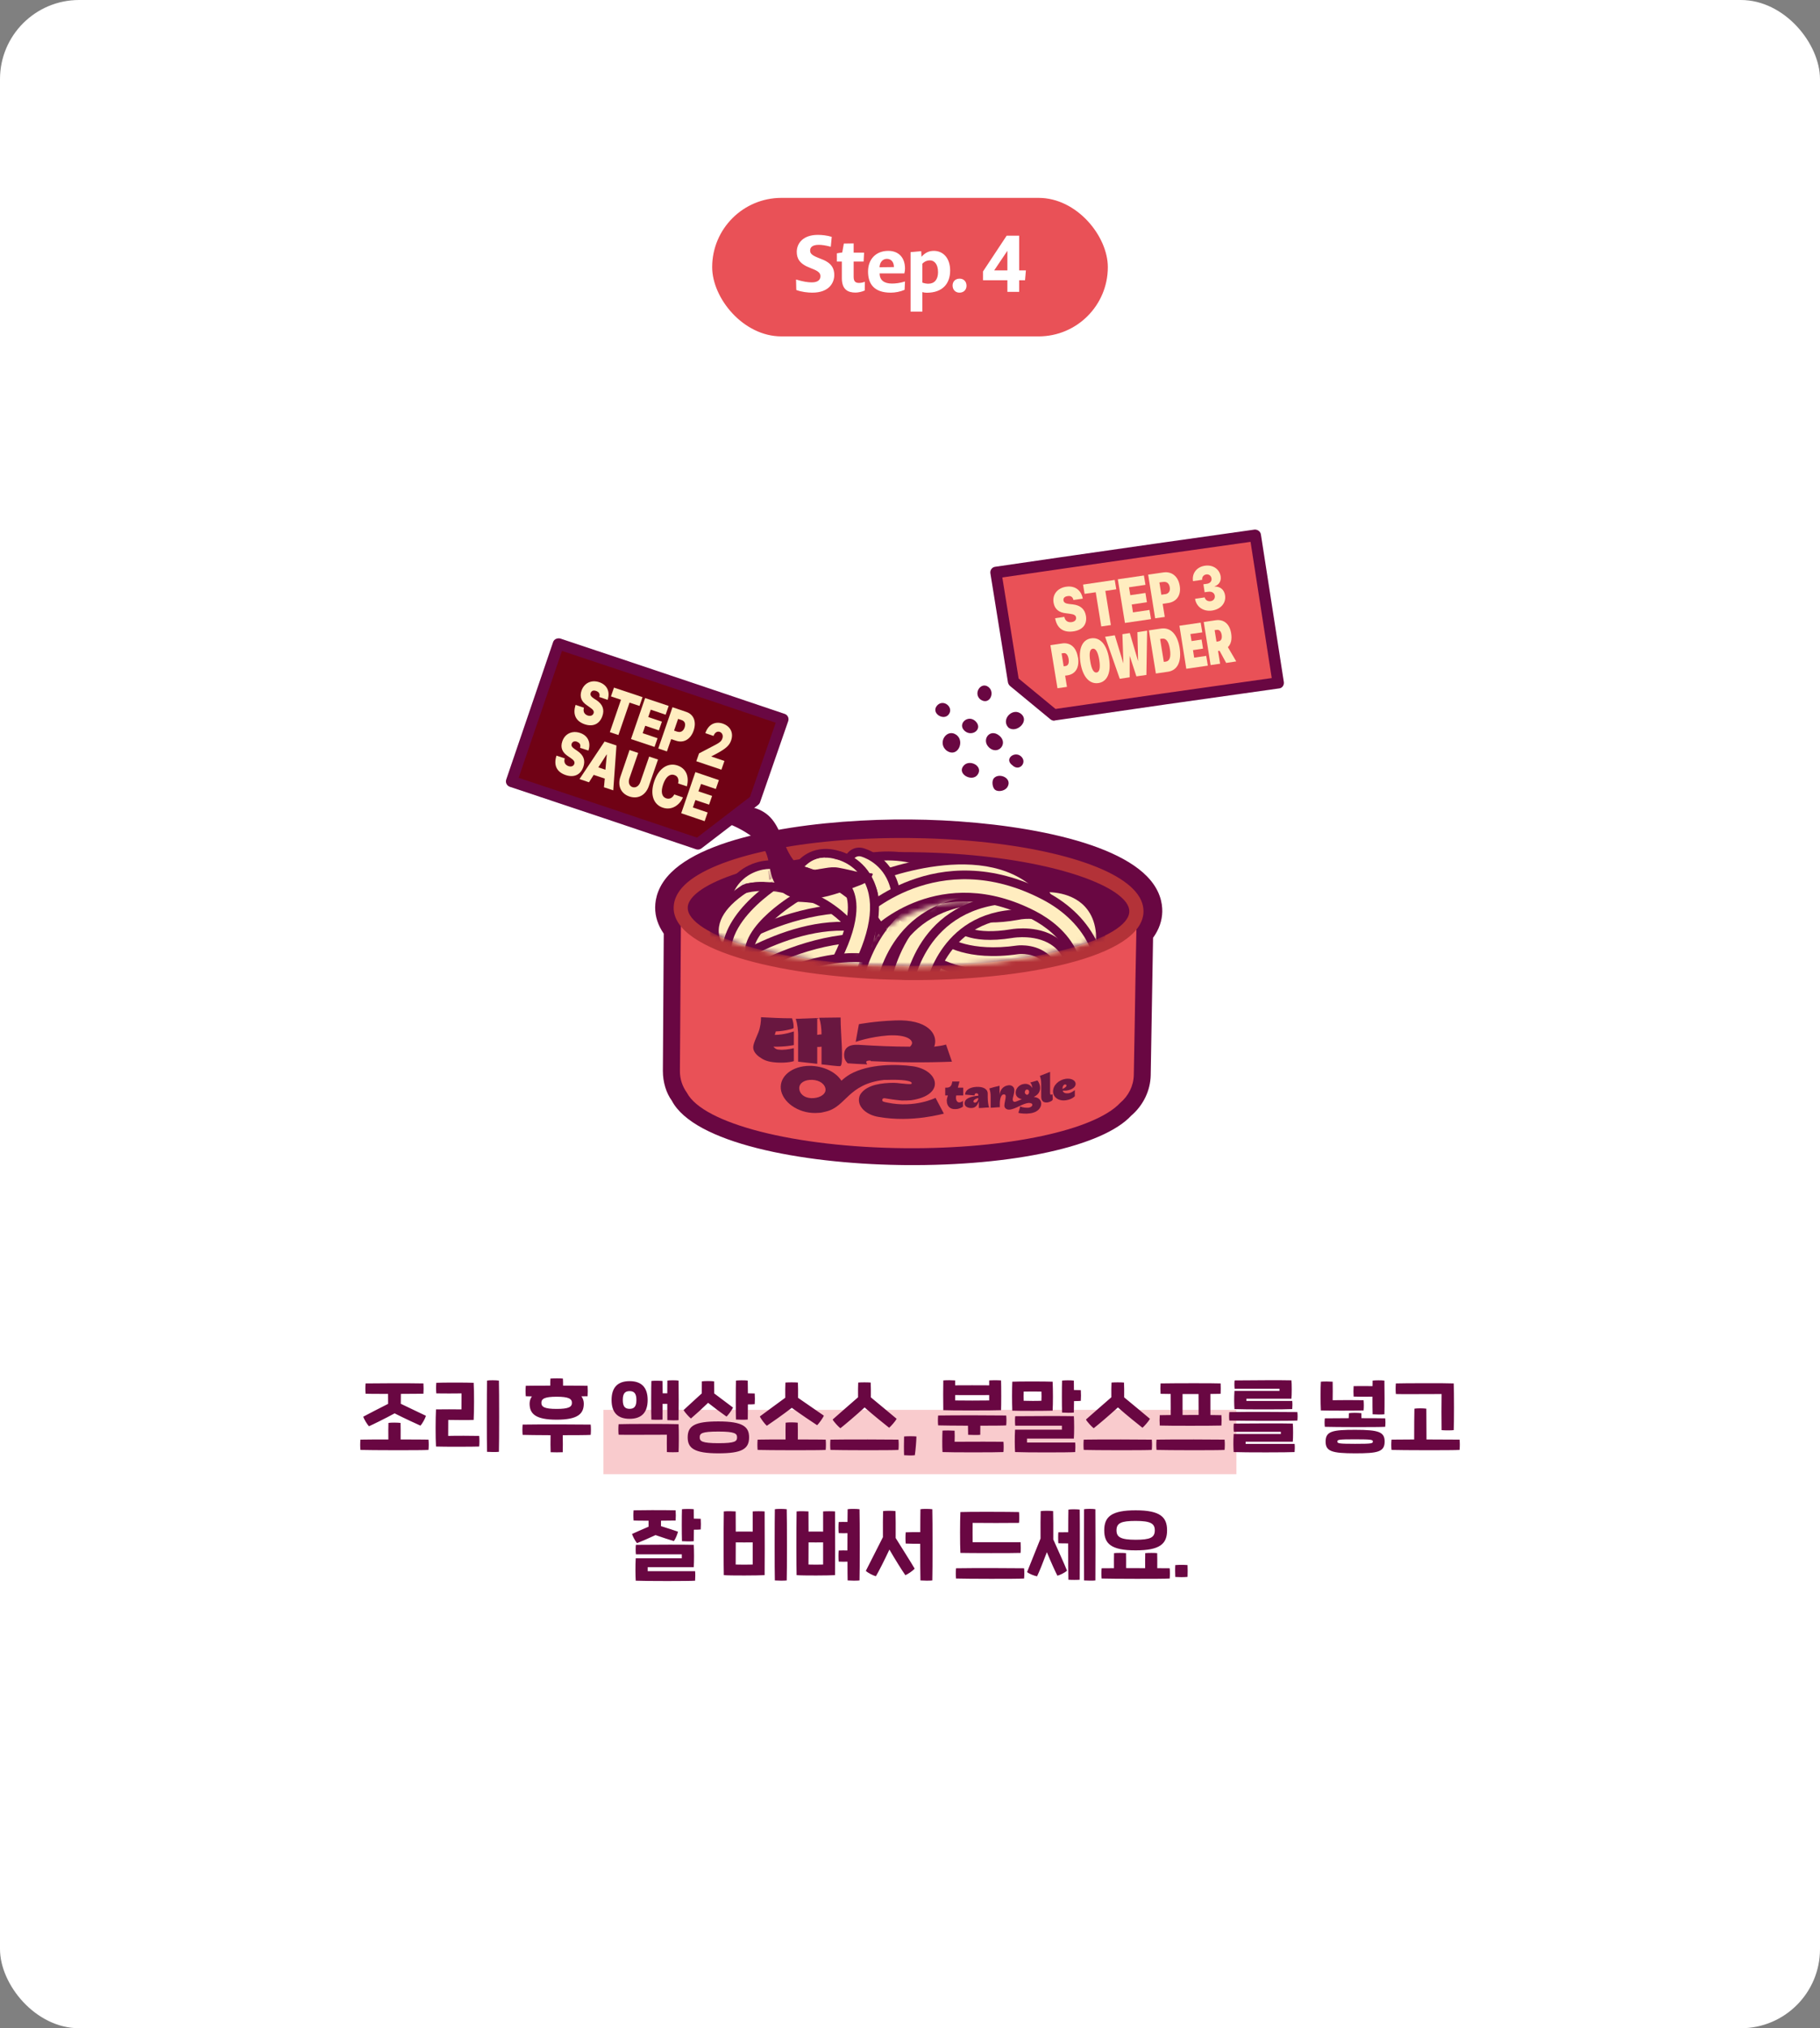 <?xml version="1.0" encoding="UTF-8"?> <svg xmlns="http://www.w3.org/2000/svg" width="368" height="410" viewBox="0 0 368 410" fill="none"><rect x="0" y="0" width="368" height="410" fill="#808080" stroke="none"/><rect width="368" height="410" rx="16" fill="white"></rect><rect x="122" y="285" width="128" height="13" fill="#E95157" fill-opacity="0.3"></rect><rect x="144" y="40" width="80" height="28" rx="14" fill="#E95157"></rect><path d="M168.687 55.592C168.687 57.144 167.663 59.16 164.239 59.16C163.359 59.16 162.031 59.016 161.007 58.616L160.959 56.504C162.383 56.936 163.343 57.08 164.143 57.08C165.503 57.08 165.887 56.456 165.887 55.848C165.887 55.352 165.695 54.952 164.591 54.472L163.839 54.168C161.599 53.32 161.103 52.2 161.103 50.888C161.119 49.144 162.415 47.48 165.359 47.48C166.143 47.48 167.215 47.576 168.175 47.88L167.983 49.88C166.927 49.592 166.127 49.496 165.567 49.496C164.239 49.496 163.807 50.008 163.807 50.632C163.807 51.16 164.031 51.544 165.343 52.072L166.095 52.376C168.207 53.16 168.687 54.328 168.687 55.592ZM174.845 58.728C174.221 59 173.517 59.144 172.973 59.144C171.501 59.144 170.221 58.584 170.221 56.232V52.872H169.213V51.208L170.301 51.032L170.621 49.24L172.605 49.208V51.064H174.717L174.621 52.872H172.605V55.976C172.605 56.92 173.021 57.192 173.677 57.192C173.965 57.192 174.317 57.16 174.877 56.968L174.845 58.728ZM182.908 58.584C182.044 58.968 181.004 59.16 180.108 59.16C176.716 59.16 175.516 57.368 175.516 54.888C175.516 52.424 177.084 50.712 179.612 50.712C181.676 50.712 182.988 52.04 182.988 54.28C182.988 54.552 182.956 54.904 182.86 55.272H177.852C177.868 56.6 178.716 57.32 180.348 57.32C181.1 57.32 181.932 57.224 182.988 56.904L182.908 58.584ZM180.748 53.992C180.748 52.92 180.156 52.328 179.324 52.328C178.572 52.328 177.9 52.888 177.836 54.024L180.748 53.992ZM192.117 54.696C192.117 57.336 190.581 59.176 187.381 59.176C187.061 59.176 186.757 59.128 186.501 59.048V63H184.117V50.968L186.261 50.776L186.325 51.912C187.125 51 187.925 50.712 188.821 50.712C190.677 50.712 192.117 52.136 192.117 54.696ZM189.669 55.032C189.669 53.32 188.869 52.632 188.021 52.632C187.509 52.632 186.981 52.808 186.501 53.304V57.128C186.917 57.288 187.349 57.352 187.717 57.352C188.933 57.352 189.669 56.504 189.669 55.032ZM195.428 57.768C195.428 58.568 194.868 59.16 194.004 59.16C193.172 59.16 192.612 58.552 192.612 57.72C192.612 56.92 193.156 56.328 194.036 56.328C194.868 56.328 195.428 56.92 195.428 57.768ZM207.259 56.648H206.075V59H203.691V56.648H198.763V54.872L203.547 47.64H206.075V54.664H207.435L207.259 56.648ZM201.019 54.664H203.691V50.696L201.019 54.664Z" fill="white"></path><rect width="180" height="180" transform="translate(94 78)" fill="white"></rect><path d="M214.51 113.807C209.244 114.579 206.63 114.953 201.364 115.725C202.784 124.544 203.495 128.953 204.915 137.772C208.192 140.463 209.842 141.817 213.101 144.529C231.221 141.884 240.294 140.6 258.443 138.052C256.591 126.109 255.676 120.147 253.804 108.206C238.076 110.415 230.212 111.52 214.491 113.809L214.51 113.807Z" fill="#E95157"></path><path d="M213.231 145.682C212.937 145.706 212.651 145.608 212.416 145.426L204.231 138.671C204.016 138.487 203.874 138.237 203.806 137.941L200.256 115.899C200.208 115.601 200.276 115.274 200.452 115.038C200.626 114.783 200.887 114.621 201.199 114.575L214.344 112.658C230.065 110.389 237.927 109.265 253.653 107.056C254.242 107.008 254.852 107.401 254.951 108.037L259.587 137.856C259.635 138.154 259.565 138.461 259.391 138.717C259.218 138.972 258.936 139.136 258.642 139.16C240.496 141.707 231.443 142.989 213.306 145.636L213.247 145.64L213.231 145.682ZM205.967 137.161L213.424 143.312C230.841 140.785 239.892 139.483 257.141 137.07L252.858 109.535C237.873 111.643 230.01 112.747 214.681 114.984L202.667 116.729L205.969 137.181L205.967 137.161Z" fill="#690742"></path><path d="M215.855 120.504C215.215 120.596 214.971 120.936 215.032 121.371C215.094 121.826 215.486 122.014 216.201 122.096C216.459 122.115 216.578 122.125 216.837 122.164C218.485 122.33 219.349 123.16 219.573 124.502C219.852 126.22 218.897 127.358 217.035 127.63C215.134 127.905 213.723 127.12 213.344 124.97C214.102 124.868 214.469 124.798 215.206 124.698C215.361 125.506 215.925 125.86 216.682 125.758C217.342 125.664 217.66 125.278 217.576 124.805C217.518 124.389 217.163 124.178 216.308 124.068C216.009 124.032 215.849 124.005 215.551 123.97C214.182 123.841 213.256 123.197 213.028 121.815C212.755 120.157 213.834 118.868 215.559 118.607C217.343 118.342 218.633 119.297 218.931 121.013C218.174 121.115 217.807 121.185 217.049 121.287C216.916 120.697 216.533 120.389 215.875 120.502L215.855 120.504Z" fill="#FFEDC0"></path><path d="M218.988 118.171C221.55 117.802 222.83 117.597 225.392 117.228C225.521 117.978 225.576 118.354 225.707 119.124C224.815 119.257 224.368 119.313 223.495 119.444C223.951 122.209 224.179 123.591 224.616 126.357C223.84 126.48 223.452 126.531 222.674 126.635C222.218 123.871 221.99 122.488 221.554 119.723C220.661 119.855 220.214 119.912 219.302 120.046C219.173 119.297 219.116 118.901 218.986 118.151L218.988 118.171Z" fill="#FFEDC0"></path><path d="M226.022 117.101C228.135 116.789 229.182 116.643 231.295 116.331C231.424 117.08 231.479 117.456 231.61 118.225C230.272 118.414 229.613 118.508 228.276 118.717C228.375 119.349 228.426 119.685 228.544 120.315C229.765 120.136 230.386 120.045 231.607 119.865C231.736 120.615 231.791 120.99 231.901 121.741C230.68 121.921 230.059 122.012 228.838 122.191C228.937 122.823 228.986 123.139 229.086 123.791C230.425 123.602 231.084 123.508 232.42 123.299C232.55 124.049 232.604 124.424 232.732 125.154C230.619 125.466 229.571 125.612 227.459 125.924C226.891 122.39 226.609 120.633 226.024 117.121L226.022 117.101Z" fill="#FFEDC0"></path><path d="M232.155 116.163C233.416 115.98 234.036 115.89 235.297 115.707C236.968 115.491 238.246 116.547 238.54 118.423C238.854 120.298 237.918 121.635 236.231 121.892C235.765 121.95 235.552 121.988 235.087 122.066C235.264 123.111 235.354 123.644 235.513 124.711C234.736 124.815 234.349 124.886 233.573 124.99C233.005 121.455 232.722 119.698 232.155 116.163ZM235.574 120.125C236.312 120.025 236.654 119.477 236.522 118.708C236.389 117.918 235.921 117.536 235.183 117.637C234.871 117.662 234.736 117.693 234.426 117.738C234.578 118.726 234.665 119.239 234.817 120.227C235.127 120.182 235.262 120.151 235.572 120.106L235.574 120.125Z" fill="#FFEDC0"></path><path d="M241.656 121.041C242.432 120.937 242.819 120.866 243.596 120.762C243.704 121.294 244.206 121.613 244.807 121.524C245.37 121.438 245.719 120.969 245.628 120.416C245.535 119.844 245.013 119.526 244.315 119.623C244.022 119.647 243.868 119.68 243.577 119.724C243.476 119.072 243.427 118.756 243.327 118.104C243.619 118.08 243.773 118.047 244.064 118.003C244.685 117.913 245.056 117.462 244.964 116.91C244.875 116.377 244.451 116.051 243.926 116.114C243.364 116.2 242.994 116.65 243.085 117.203C242.347 117.303 241.959 117.355 241.223 117.475C240.974 115.875 241.994 114.591 243.644 114.357C245.254 114.125 246.578 115.038 246.813 116.499C246.965 117.487 246.447 118.249 245.587 118.519C245.587 118.519 245.589 118.539 245.591 118.559C246.81 118.56 247.523 119.242 247.703 120.327C247.946 121.868 246.868 123.156 245.064 123.423C243.337 123.664 241.91 122.7 241.638 121.062L241.656 121.041Z" fill="#FFEDC0"></path><path d="M217.965 132.887C218.288 134.86 217.535 136.261 215.831 136.52C215.656 136.535 215.559 136.543 215.366 136.578C215.51 137.486 215.591 137.94 215.735 138.848C214.981 138.969 214.593 139.021 213.817 139.124C213.254 135.631 212.973 133.895 212.392 130.423C213.342 130.285 213.806 130.208 214.755 130.07C216.383 129.837 217.612 130.797 217.944 132.869L217.965 132.887ZM215.477 134.63C215.961 134.55 216.21 134.07 216.07 133.202C215.937 132.413 215.579 131.942 215.056 132.025C214.901 132.038 214.803 132.046 214.649 132.078C214.826 133.124 214.893 133.638 215.07 134.683C215.226 134.67 215.323 134.662 215.477 134.63Z" fill="#FFEDC0"></path><path d="M218.473 133.992C218.014 131.19 218.819 129.304 220.622 129.037C222.366 128.775 223.777 130.199 224.248 133.121C224.707 135.924 223.902 137.81 222.099 138.077C220.355 138.339 218.944 136.914 218.473 133.992ZM222.272 133.422C222 131.785 221.537 131.042 220.956 131.13C220.375 131.217 220.174 132.014 220.448 133.671C220.694 135.251 221.141 136.035 221.742 135.946C222.304 135.86 222.524 135.062 222.272 133.422Z" fill="#FFEDC0"></path><path d="M229.983 127.789C230.759 127.666 231.149 127.614 231.945 127.489C231.888 131.08 231.859 132.866 231.8 136.437C230.984 136.563 230.575 136.617 229.777 136.722C229.227 135.064 228.971 134.223 228.421 132.565C228.427 134.307 228.409 135.17 228.415 136.913C227.619 137.038 227.21 137.092 226.414 137.217C225.228 133.827 224.633 132.112 223.448 128.722C224.244 128.597 224.634 128.546 225.41 128.422C226.116 130.689 226.461 131.843 227.147 134.111C227.063 131.754 227.03 130.554 226.946 128.197C227.549 128.108 227.84 128.064 228.443 127.975C229.111 130.264 229.454 131.399 230.121 133.668C230.075 131.288 230.043 130.108 229.979 127.749L229.983 127.789Z" fill="#FFEDC0"></path><path d="M233.712 136.129C233.148 132.635 232.867 130.898 232.306 127.423C233.295 127.282 233.779 127.203 234.768 127.062C236.707 126.784 238.082 128.232 238.514 130.957C238.95 133.721 238.096 135.511 236.157 135.79C235.167 135.93 234.683 136.01 233.694 136.151L233.712 136.129ZM235.302 133.799C235.477 133.785 235.575 133.777 235.748 133.743C236.504 133.621 236.802 132.817 236.555 131.237C236.311 129.676 235.775 129 235.018 129.102C234.843 129.116 234.745 129.124 234.573 129.178C234.865 131.035 235.011 131.963 235.321 133.798L235.302 133.799Z" fill="#FFEDC0"></path><path d="M241.439 132.945C242.426 132.804 242.909 132.725 243.897 132.584C244.03 133.373 244.086 133.768 244.219 134.557C242.478 134.819 241.605 134.93 239.864 135.192C239.301 131.7 239.021 129.964 238.479 126.491C240.203 126.25 241.054 126.12 242.776 125.86C242.909 126.648 242.966 127.044 243.098 127.832C242.15 127.97 241.665 128.029 240.697 128.168C240.79 128.74 240.835 129.017 240.928 129.589C241.74 129.462 242.147 129.409 242.96 129.283C243.087 130.012 243.142 130.387 243.249 131.118C242.437 131.244 242.03 131.298 241.218 131.424C241.314 132.036 241.362 132.332 241.458 132.943L241.439 132.945Z" fill="#FFEDC0"></path><path d="M247.927 134.008C247.403 133.031 247.121 132.534 246.596 131.557C246.46 131.568 246.401 131.573 246.284 131.582C246.44 132.61 246.527 133.123 246.704 134.168C245.927 134.272 245.56 134.342 244.784 134.445C244.22 130.951 243.959 129.212 243.397 125.738C244.367 125.598 244.851 125.519 245.801 125.381C247.43 125.148 248.639 126.09 248.942 128.065C249.132 129.25 248.907 130.208 248.277 130.82C248.954 131.965 249.283 132.538 249.962 133.702C249.148 133.829 248.741 133.882 247.927 134.008ZM245.597 127.398C245.743 128.326 245.827 128.8 245.971 129.708C246.147 129.693 246.225 129.687 246.396 129.633C246.882 129.573 247.136 129.133 247.024 128.362C246.918 127.65 246.545 127.241 246.042 127.322C245.866 127.336 245.788 127.343 245.615 127.377L245.597 127.398Z" fill="#FFEDC0"></path><path d="M191.396 151.734C193.591 153.278 195.128 149.928 193.447 148.602C191.512 147.097 189.412 150.113 191.396 151.734Z" fill="#690742"></path><path d="M203.918 147.094C205.531 148.306 208.177 145.824 206.52 144.355C204.822 142.869 202.281 145.422 203.918 147.094Z" fill="#690742"></path><path d="M200.04 151.157C201.864 152.732 203.936 150.238 202.057 148.708C200.134 147.121 198.318 149.614 200.04 151.157Z" fill="#690742"></path><path d="M194.861 154.758C193.379 156.423 196.52 158.134 197.642 156.638C198.924 154.948 196.112 153.372 194.861 154.758Z" fill="#690742"></path><path d="M203.573 159.284C204.957 157.427 202.106 156.054 200.962 157.311C200.498 157.83 200.623 159.163 201.18 159.639C201.758 160.114 203.003 159.932 203.554 159.286L203.573 159.284Z" fill="#690742"></path><path d="M197.237 145.784C195.701 144.345 193.504 146.369 195.054 147.747C196.559 149.069 198.843 147.338 197.237 145.784Z" fill="#690742"></path><path d="M198.168 141.344C200.035 142.755 201.331 139.985 199.846 138.863C198.383 137.761 196.766 140.056 198.168 141.344Z" fill="#690742"></path><path d="M189.47 142.627C188.191 144.135 190.73 145.753 191.792 144.463C192.961 143.045 190.773 141.177 189.47 142.627Z" fill="#690742"></path><path d="M204.715 154.71C206.145 156.077 207.809 154.056 206.415 152.866C205.128 151.768 202.957 153.429 204.715 154.71Z" fill="#690742"></path><path d="M231.569 184.237C231.752 174.741 207.143 169.257 183.896 169.066C160.689 168.877 135.956 173.916 135.892 183.433C135.863 184.933 136.549 186.307 137.652 187.588C137.568 199.159 137.536 204.944 137.452 216.515C137.44 218.154 137.965 219.663 138.871 220.921C142.115 227.134 160.603 231.929 183.019 232.126C203.852 232.298 221.379 228.428 226.471 222.96C228.1 221.583 229.167 219.586 229.211 217.316C229.36 209.557 229.415 205.668 229.545 197.909C229.568 196.705 229.58 196.113 229.603 194.909C229.653 192.303 229.678 190.98 229.728 188.374C230.861 187.109 231.56 185.757 231.569 184.256L231.569 184.237Z" fill="#690742"></path><path d="M181.846 235.501C161.986 235.186 140.339 231.072 135.835 222.49C134.736 220.992 134.026 218.789 134.031 216.479L134.209 188.739C133.054 187.062 132.455 185.275 132.471 183.419C132.485 181.643 133.051 178.966 135.734 176.343C144.002 168.22 166.869 165.521 183.962 165.654C200.976 165.765 223.849 168.892 231.921 177.155C234.541 179.822 235.043 182.516 235.009 184.292C234.974 186.128 234.346 187.915 233.146 189.574L232.672 217.33C232.612 220.448 231.169 223.447 228.714 225.54C223.016 231.69 204.953 235.709 183.013 235.519C182.637 235.513 182.261 235.507 181.885 235.501L181.846 235.501ZM184.978 172.502L183.87 172.484C164.066 172.329 145.832 175.989 140.527 181.197C139.317 182.383 139.322 183.172 139.317 183.429C139.307 183.962 139.631 184.599 140.25 185.32L141.102 186.301L140.896 216.509C140.876 217.575 141.315 218.411 141.681 218.91C143.915 223.112 159.348 228.313 183.085 228.688C204.59 228.871 220.223 224.656 224.001 220.608C225.249 219.503 225.805 218.406 225.827 217.241L226.349 187.018L227.219 186.064C227.845 185.364 228.174 184.737 228.185 184.184C228.19 183.928 228.205 183.138 227.021 181.934C221.937 176.72 204.383 172.809 185.017 172.502L184.978 172.502Z" fill="#690742"></path><path d="M137.702 183.213C137.623 196.531 137.573 203.189 137.475 216.487C137.463 218.127 137.988 219.637 138.894 220.897C142.138 227.113 160.63 231.911 183.05 232.106C203.887 232.277 221.418 228.404 226.511 222.931C228.141 221.554 229.208 219.555 229.252 217.283C229.402 209.519 229.458 205.627 229.588 197.863C229.611 196.658 229.623 196.065 229.646 194.86C229.702 191.976 229.73 190.514 229.785 187.63C229.793 187.254 229.796 187.077 229.803 186.701C229.824 185.615 229.835 185.081 229.856 183.995C211.377 208.247 141.056 195.004 137.722 183.213L137.702 183.213Z" fill="#E95157"></path><path d="M182.377 198.078C159.733 197.72 136.132 192.534 136.208 183.463C136.238 181.879 136.941 180.365 138.374 178.942C144.368 173.055 162.658 169.205 183.88 169.401C184.296 169.408 184.711 169.415 185.127 169.421C205.812 169.748 223.414 173.849 229.142 179.743C230.54 181.171 231.243 182.708 231.212 184.292C231.034 193.539 206.529 198.301 183.544 198.116C183.168 198.11 182.772 198.104 182.396 198.098L182.377 198.078ZM185.072 172.272C184.676 172.266 184.261 172.26 183.845 172.253C161.316 172.055 144.935 176.491 140.374 180.994C139.506 181.852 139.054 182.696 139.058 183.489C139.014 188.856 157.247 195.165 183.56 195.244C209.831 195.461 228.258 189.632 228.342 184.246C228.357 183.454 227.938 182.596 227.084 181.731C222.715 177.245 206.945 172.618 185.052 172.272L185.072 172.272Z" fill="#B33238"></path><mask id="mask0_4001_23007" style="mask-type:luminance" maskUnits="userSpaceOnUse" x="138" y="169" width="91" height="27"><path d="M228.661 183.177C228.532 189.966 208.979 195.593 183.577 195.385C158.156 195.156 138.467 189.258 138.517 182.449C138.567 175.659 158.4 168.868 183.9 169.098C209.4 169.328 228.81 176.389 228.681 183.178L228.661 183.177Z" fill="white"></path></mask><g mask="url(#mask0_4001_23007)"><path d="M162.449 180.958C162.093 180.952 161.738 180.887 161.405 180.744C159.813 180.146 158.995 178.416 159.56 176.806C159.685 176.492 160.788 173.628 163.762 172.274C165.16 171.645 167.485 171.13 170.549 172.324C172.159 172.961 172.956 174.77 172.312 176.379C171.668 177.987 169.852 178.787 168.241 178.149C167.612 177.922 166.12 177.326 165.436 178.953C164.918 180.188 163.716 180.959 162.43 180.938L162.449 180.958Z" fill="#690742"></path><path d="M162.502 179.243C162.344 179.24 162.205 179.218 162.048 179.157C161.341 178.889 160.98 178.113 161.231 177.406C161.315 177.151 162.188 174.933 164.484 173.884C166.081 173.159 167.902 173.189 169.905 173.971C170.612 174.259 170.953 175.054 170.683 175.76C170.392 176.467 169.594 176.789 168.887 176.541C167.61 176.027 166.502 175.99 165.624 176.371C164.347 176.942 163.806 178.316 163.806 178.336C163.597 178.905 163.056 179.232 162.482 179.223L162.502 179.243Z" fill="#FFEDC0"></path><path d="M177.18 193.733C176.092 193.716 175.034 193.126 174.479 192.11C173.159 189.7 171.07 187.158 169.043 185.486C168.205 184.802 167.307 184.135 166.348 183.567C164.195 182.269 161.719 181.301 158.803 180.602C157.561 180.306 156.161 180.027 155.128 180.227C154.453 180.355 153.814 180.66 153.311 181.087C152.325 181.92 151.923 183.256 152.274 184.585C152.718 186.251 151.715 187.973 150.044 188.42C148.372 188.887 146.65 187.872 146.206 186.206C145.227 182.537 146.407 178.744 149.244 176.341C150.572 175.217 152.189 174.453 153.938 174.106C156.183 173.668 158.372 174.098 160.244 174.543C163.811 175.371 166.876 176.585 169.616 178.229C170.829 178.959 171.981 179.807 173.053 180.693C175.684 182.868 178.276 186.03 179.979 189.118C180.822 190.632 180.251 192.539 178.731 193.383C178.231 193.651 177.694 193.781 177.159 193.773L177.18 193.733Z" fill="#690742"></path><path d="M177.215 191.959C176.74 191.951 176.289 191.707 176.06 191.269C174.625 188.638 172.419 185.956 170.197 184.123C169.223 183.317 168.246 182.63 167.287 182.042C164.958 180.641 162.325 179.612 159.211 178.87C157.713 178.53 156.136 178.208 154.785 178.463C153.791 178.665 152.892 179.085 152.148 179.705C150.639 180.984 150.026 183.029 150.543 185.012C150.728 185.726 150.298 186.47 149.582 186.656C148.846 186.842 148.121 186.415 147.917 185.701C147.123 182.705 148.072 179.62 150.386 177.642C151.473 176.711 152.811 176.081 154.262 175.788C156.169 175.424 158.121 175.811 159.816 176.213C163.206 176.999 166.094 178.151 168.658 179.694C169.734 180.343 170.809 181.111 171.881 181.997C174.356 184.032 176.774 186.994 178.382 189.923C178.745 190.581 178.492 191.406 177.852 191.752C177.632 191.867 177.413 191.922 177.176 191.919L177.215 191.959Z" fill="#FFEDC0"></path><path d="M159.684 205.707C158.181 205.683 156.876 204.576 156.648 203.052C156.383 201.33 157.562 199.73 159.288 199.481C175.903 196.904 183.285 192.718 186.55 189.631C188.163 188.097 188.799 185.876 188.248 183.636C187.678 181.317 185.97 179.572 183.726 178.944C167.423 174.517 146.467 198.289 146.244 198.522C145.091 199.827 143.11 199.973 141.805 198.826C140.501 197.68 140.36 195.723 141.493 194.419C142.465 193.309 165.283 167.375 185.365 172.889C189.775 174.085 193.192 177.614 194.313 182.094C195.416 186.535 194.123 191.055 190.818 194.161C185.135 199.54 174.829 203.402 160.2 205.656C160.021 205.693 159.843 205.69 159.665 205.687L159.684 205.707Z" fill="#690742"></path><path d="M159.718 203.913C159.065 203.903 158.5 203.42 158.414 202.767C158.309 202.035 158.817 201.332 159.551 201.225C173.268 199.115 182.755 195.633 187.773 190.915C189.869 188.935 190.696 186.065 189.978 183.21C189.243 180.256 187.088 178.03 184.194 177.253C166.809 172.453 145.102 197.124 144.88 197.377C144.394 197.942 143.522 198.007 142.977 197.504C142.412 197.021 142.349 196.171 142.855 195.607C143.786 194.536 165.916 169.457 184.917 174.638C188.756 175.687 191.629 178.635 192.603 182.561C193.56 186.367 192.457 190.24 189.616 192.88C184.195 198.006 174.208 201.697 159.956 203.897C159.877 203.896 159.797 203.914 159.718 203.913Z" fill="#FFEDC0"></path><path d="M173.768 188.136C173.372 188.129 172.98 187.945 172.709 187.624C167.643 181.188 153.016 184.952 152.877 184.989C152.141 185.195 151.377 184.748 151.193 184.012C151.009 183.277 151.439 182.531 152.175 182.325C152.852 182.138 168.712 178.057 174.88 185.897C175.344 186.498 175.248 187.367 174.645 187.833C174.384 188.047 174.065 188.14 173.768 188.136Z" fill="#FFEDC0"></path><path d="M170.273 190.815C169.798 190.808 169.305 190.681 168.854 190.436C161.307 186.417 151.14 190.053 151.04 190.091C149.405 190.679 147.599 189.858 147.016 188.226C146.433 186.594 147.26 184.787 148.894 184.2C149.413 184.01 161.834 179.559 171.831 184.884C173.36 185.7 173.938 187.589 173.117 189.119C172.542 190.199 171.421 190.814 170.293 190.796L170.273 190.815Z" fill="#690742"></path><path d="M173.734 189.891C172.823 189.877 171.92 189.467 171.321 188.706C167.725 184.159 156.844 185.765 153.322 186.697C151.63 187.144 149.927 186.148 149.484 184.46C149.04 182.792 150.043 181.068 151.715 180.62C153.506 180.135 169.48 176.199 176.246 184.81C177.309 186.172 177.073 188.145 175.707 189.211C175.124 189.676 174.407 189.902 173.714 189.891L173.734 189.891Z" fill="#690742"></path><path d="M170.273 190.815C169.798 190.808 169.305 190.681 168.854 190.436C161.307 186.417 151.14 190.053 151.04 190.091C149.405 190.679 147.599 189.858 147.016 188.226C146.433 186.594 147.26 184.787 148.894 184.2C149.413 184.01 161.834 179.559 171.831 184.884C173.36 185.7 173.938 187.589 173.117 189.119C172.542 190.199 171.421 190.814 170.293 190.796L170.273 190.815Z" fill="#FFEDC0"></path><path d="M219.992 195.959C219.834 195.956 219.656 195.953 219.498 195.911C217.783 195.608 216.666 193.991 216.956 192.279C217.308 190.371 217.437 187.788 216.119 186.326C214.781 184.864 212.191 184.764 211.28 184.808C205.438 185.07 201.422 183.999 199.172 181.634C197.659 180.051 197.239 178.19 197.361 176.968C197.512 175.254 198.981 173.975 200.779 174.122C202.398 174.267 203.6 175.588 203.63 177.167C203.859 177.585 205.518 178.776 210.885 178.547C211.341 178.495 217.048 178.054 220.732 182.02C223.214 184.684 224.032 188.506 223.149 193.326C222.882 194.861 221.516 195.944 219.993 195.919L219.992 195.959Z" fill="#690742"></path><path d="M220.026 194.184C220.026 194.184 219.888 194.182 219.809 194.161C219.079 194.031 218.578 193.332 218.71 192.604C219.309 189.24 218.881 186.726 217.408 185.124C215.178 182.72 211.155 183.07 211.115 183.05C205.888 183.262 202.342 182.396 200.441 180.412C198.986 178.889 199.095 177.312 199.098 177.134C199.172 176.385 199.834 175.883 200.566 175.914C201.297 175.985 201.839 176.606 201.785 177.335C201.784 177.394 201.813 177.987 202.453 178.628C203.231 179.371 205.345 180.589 210.909 180.363C211.048 180.365 216.202 179.875 219.363 183.261C221.437 185.505 222.107 188.791 221.333 193.061C221.222 193.71 220.639 194.194 219.986 194.184L220.026 194.184Z" fill="#FFEDC0"></path><path d="M141.184 200.885C140.273 200.87 139.39 200.48 138.79 199.72C137.707 198.378 137.923 196.404 139.27 195.319C140.175 194.582 161.803 177.512 182.441 184.386C184.094 184.926 184.971 186.7 184.405 188.351C183.839 190.003 182.08 190.884 180.427 190.324C162.977 184.509 143.378 200.03 143.197 200.186C142.593 200.67 141.876 200.896 141.184 200.885Z" fill="#690742"></path><path d="M141.215 199.11C140.819 199.103 140.446 198.939 140.176 198.599C139.711 198.018 139.807 197.169 140.39 196.703C141.275 195.986 162.141 179.508 181.875 186.074C182.584 186.303 182.965 187.081 182.734 187.789C182.502 188.497 181.723 188.88 181.014 188.652C162.657 182.523 142.293 198.652 142.092 198.827C141.83 199.04 141.532 199.135 141.215 199.129L141.215 199.11Z" fill="#FFEDC0"></path><path d="M144.92 202.456C143.732 202.437 142.597 201.747 142.105 200.573C141.612 199.438 141.855 198.078 142.704 197.163C144.2 195.547 162.706 182.245 177.908 187.608C179.54 188.187 180.397 189.98 179.811 191.611C179.226 193.242 177.448 194.103 175.796 193.523C163.761 189.259 148.259 200.711 147.174 201.543C146.892 201.815 146.551 202.047 146.152 202.199C145.753 202.351 145.336 202.443 144.92 202.436L144.92 202.456Z" fill="#690742"></path><path d="M144.952 200.659C144.438 200.651 143.949 200.346 143.74 199.849C143.532 199.351 143.642 198.76 144.006 198.37C145.239 197.045 163.104 184.261 177.323 189.294C178.031 189.542 178.392 190.319 178.141 191.027C177.89 191.735 177.111 192.098 176.403 191.849C163.285 187.21 146.794 199.581 145.97 200.24C145.849 200.377 145.688 200.493 145.489 200.569C145.309 200.645 145.13 200.682 144.952 200.679L144.952 200.659Z" fill="#FFEDC0"></path><path d="M144.289 206.809C143.379 206.794 142.496 206.384 141.896 205.643C140.813 204.301 141.029 202.328 142.376 201.242C143.281 200.506 164.889 183.435 185.526 190.329C187.159 190.869 188.056 192.643 187.49 194.295C186.924 195.946 185.165 196.827 183.513 196.267C166.161 190.474 146.503 205.954 146.302 206.109C145.699 206.574 144.982 206.82 144.289 206.809Z" fill="#690742"></path><path d="M144.322 205.033C143.926 205.027 143.553 204.863 143.282 204.522C142.818 203.941 142.913 203.092 143.497 202.627C144.381 201.909 165.247 185.432 184.962 192.017C185.67 192.246 186.051 193.024 185.82 193.732C185.589 194.44 184.809 194.824 184.101 194.595C165.783 188.486 145.4 204.576 145.199 204.751C144.937 204.964 144.638 205.058 144.322 205.053L144.322 205.033Z" fill="#FFEDC0"></path><path d="M210.175 207.232C210.017 207.229 209.859 207.227 209.681 207.184C207.965 206.88 206.828 205.262 207.138 203.549C207.36 202.248 207.216 201.515 206.983 201.274C206.711 200.974 205.922 200.843 205.446 200.875C193.06 202.691 187.345 198.254 186.721 197.75C185.396 196.642 185.216 194.664 186.33 193.339C187.423 192.033 189.367 191.827 190.713 192.895C190.869 193.016 195.146 196.048 204.754 194.641C205.309 194.571 209.096 194.276 211.598 196.983C212.781 198.246 214.043 200.597 213.333 204.616C213.066 206.152 211.699 207.236 210.176 207.212L210.175 207.232Z" fill="#690742"></path><path d="M210.209 205.477C210.209 205.477 210.071 205.475 209.992 205.474C209.242 205.343 208.741 204.624 208.874 203.875C209.184 202.141 208.99 200.873 208.292 200.111C207.264 199.008 205.341 199.155 205.321 199.154C193.39 200.88 188.086 196.626 187.853 196.424C187.268 195.941 187.186 195.07 187.672 194.485C188.158 193.9 189.03 193.835 189.615 194.298C189.713 194.379 194.396 197.972 204.997 196.402C205.196 196.386 208.329 196.08 210.308 198.207C211.627 199.631 212.063 201.693 211.597 204.334C211.485 205.004 210.882 205.488 210.209 205.477Z" fill="#FFEDC0"></path><path d="M216.661 197.752C215.236 197.73 213.988 196.742 213.658 195.314C212.418 189.741 208.055 190.146 206.725 190.381C195.859 192.341 191.232 188.928 190.744 188.545C189.399 187.456 189.199 185.477 190.274 184.131C191.349 182.805 193.273 182.579 194.62 183.588C194.815 183.73 197.947 185.598 205.555 184.218C210.126 183.263 217.774 185.026 219.782 193.93C220.166 195.615 219.084 197.297 217.394 197.685C217.156 197.741 216.898 197.776 216.64 197.772L216.661 197.752Z" fill="#690742"></path><path d="M216.715 195.998C216.101 195.988 215.535 195.564 215.389 194.929C213.711 187.39 207.157 188.491 206.401 188.657C196.13 190.509 192.033 187.3 191.858 187.178C191.273 186.695 191.17 185.843 191.657 185.238C192.124 184.632 192.996 184.548 193.582 185.012C193.66 185.072 197.117 187.52 205.879 185.94C209.258 185.223 216.211 186.046 218.073 194.32C218.238 195.054 217.768 195.797 217.032 195.964C216.913 195.981 216.814 196 216.715 195.998Z" fill="#FFEDC0"></path><path d="M214.466 200.866C212.784 200.839 211.404 199.493 211.397 197.794C211.356 195.759 210.596 195.114 210.343 194.913C208.979 193.785 206.304 193.92 205.47 194.045C193.696 195.93 189.922 191.386 189.287 190.447C188.304 189.029 188.678 187.059 190.102 186.094C191.486 185.149 193.361 185.435 194.365 186.755C194.579 186.956 196.954 189.088 204.46 187.845C205.016 187.755 210.515 186.895 214.335 190.038C215.816 191.267 217.613 193.587 217.674 197.657C217.7 199.396 216.308 200.816 214.585 200.848L214.466 200.846L214.466 200.866Z" fill="#690742"></path><path d="M214.5 199.109C213.768 199.098 213.165 198.515 213.14 197.763C213.117 195.846 212.549 194.473 211.438 193.547C209.138 191.652 205.206 192.301 205.146 192.319C194.224 194.081 191.037 189.939 190.709 189.46C190.285 188.84 190.441 187.973 191.062 187.548C191.684 187.124 192.532 187.276 192.957 187.875C193.053 187.995 195.648 191.061 204.683 189.604C204.862 189.568 209.887 188.719 213.161 191.42C214.916 192.851 215.826 194.98 215.873 197.708C215.878 198.459 215.272 199.102 214.52 199.11L214.48 199.109L214.5 199.109Z" fill="#FFEDC0"></path><path d="M211.108 203.722C210.949 203.719 210.791 203.717 210.614 203.675C208.897 203.371 207.76 201.752 208.07 200.039C208.293 198.739 208.148 198.005 207.915 197.765C207.644 197.464 206.835 197.352 206.379 197.365C193.974 199.142 188.257 194.764 187.653 194.24C186.328 193.133 186.148 191.154 187.262 189.829C188.356 188.523 190.32 188.317 191.645 189.386C191.821 189.507 196.079 192.518 205.686 191.131C206.242 191.061 210.028 190.786 212.53 193.473C213.714 194.736 214.975 197.107 214.265 201.106C213.999 202.642 212.632 203.727 211.108 203.702L211.108 203.722Z" fill="#690742"></path><path d="M211.142 201.966C211.142 201.966 211.004 201.964 210.925 201.963C210.175 201.832 209.674 201.113 209.807 200.364C210.117 198.63 209.924 197.342 209.226 196.58C208.198 195.457 206.274 195.624 206.254 195.624C194.304 197.349 189 193.075 188.786 192.893C188.201 192.41 188.119 191.539 188.605 190.954C189.092 190.369 189.944 190.284 190.549 190.768C190.646 190.848 195.33 194.421 205.931 192.872C206.129 192.835 209.263 192.549 211.241 194.676C212.561 196.1 212.996 198.162 212.53 200.803C212.419 201.473 211.816 201.957 211.143 201.946L211.142 201.966Z" fill="#FFEDC0"></path><path d="M185.625 202.739C185.467 202.736 185.309 202.734 185.131 202.691C183.416 202.388 182.28 200.771 182.589 199.059C183.831 192.035 190.528 179.059 207.003 179.323C207.3 179.327 207.596 179.332 207.893 179.337C209.632 179.424 210.97 180.886 210.878 182.601C210.786 184.316 209.315 185.713 207.596 185.587C207.359 185.584 207.121 185.58 206.884 185.576C191.575 185.331 188.892 199.515 188.781 200.125C188.514 201.66 187.148 202.743 185.626 202.719L185.625 202.739Z" fill="#690742"></path><path d="M185.658 200.983C185.658 200.983 185.519 200.981 185.44 200.979C184.691 200.849 184.19 200.15 184.323 199.383C184.347 199.186 187.823 180.791 206.949 181.097C207.226 181.101 207.503 181.106 207.8 181.11C208.551 181.142 209.152 181.783 209.118 182.533C209.084 183.302 208.457 183.982 207.669 183.851C190.151 183.236 187.157 199.152 187.025 199.841C186.913 200.51 186.311 200.993 185.638 200.983L185.658 200.983Z" fill="#FFEDC0"></path><path d="M181.281 203.077C181.182 203.075 181.083 203.074 180.984 203.072C179.266 202.887 178.029 201.348 178.22 199.634C179.102 191.717 185.877 176.654 205.232 176.334C206.854 176.32 208.391 177.686 208.418 179.403C208.444 181.14 207.052 182.558 205.331 182.589C186.748 182.903 184.551 199.617 184.459 200.326C184.27 201.941 182.882 203.122 181.28 203.097L181.281 203.077Z" fill="#690742"></path><path d="M181.313 201.321C181.313 201.321 181.234 201.32 181.175 201.319C180.424 201.248 179.883 200.568 179.957 199.8C179.961 199.583 182.598 178.455 205.238 178.069C205.929 178.139 206.631 178.663 206.637 179.413C206.643 180.163 206.037 180.804 205.285 180.812C185.099 181.159 182.775 199.332 182.682 200.1C182.609 200.809 181.986 201.332 181.293 201.321L181.313 201.321Z" fill="#FFEDC0"></path><path d="M209.494 185.178C208.623 185.164 207.758 184.794 207.158 184.072C198.656 174.039 177.558 182.865 177.338 182.94C175.741 183.627 173.894 182.885 173.211 181.291C172.529 179.696 173.277 177.848 174.874 177.161C175.912 176.722 200.444 166.428 211.949 179.992C213.072 181.316 212.896 183.293 211.567 184.419C210.964 184.924 210.226 185.17 209.474 185.158L209.494 185.178Z" fill="#690742"></path><path d="M209.528 183.423C209.152 183.417 208.759 183.252 208.508 182.931C199.153 171.861 176.894 181.214 176.654 181.329C175.975 181.636 175.149 181.305 174.846 180.607C174.542 179.908 174.874 179.101 175.573 178.795C176.572 178.355 199.948 168.544 210.621 181.141C211.105 181.724 211.029 182.595 210.446 183.081C210.184 183.314 209.846 183.408 209.529 183.403L209.528 183.423Z" fill="#FFEDC0"></path><path d="M173.945 200.462C173.432 200.453 172.902 200.307 172.433 200.043C170.95 199.172 170.434 197.252 171.311 195.768C176.696 186.551 176.269 182.011 175.516 180.107C174.706 178.063 172.96 177.523 172.882 177.482C171.254 176.983 170.28 175.273 170.745 173.644C171.21 171.996 172.847 171.017 174.497 171.438C174.968 171.563 179.228 172.755 181.228 177.577C183.418 182.815 181.9 189.985 176.678 198.909C176.086 199.924 175.01 200.479 173.905 200.461L173.945 200.462Z" fill="#690742"></path><path d="M173.981 198.686C173.744 198.682 173.529 198.619 173.314 198.497C172.651 198.112 172.43 197.281 172.818 196.617C178.34 187.167 178.201 182.021 177.109 179.343C175.94 176.506 173.47 175.797 173.371 175.775C172.646 175.567 172.206 174.831 172.398 174.104C172.589 173.378 173.327 172.937 174.053 173.126C174.21 173.168 177.897 174.153 179.594 178.24C181.555 182.942 180.068 189.599 175.157 197.995C174.892 198.444 174.434 198.693 173.942 198.685L173.981 198.686Z" fill="#FFEDC0"></path><path d="M219.904 202.674C219.666 202.67 219.409 202.646 219.173 202.583C217.498 202.161 216.482 200.446 216.91 198.774C217.337 197.122 217.095 195.3 216.222 193.311C214.513 189.491 211.153 187.126 208.664 185.821C190.377 176.284 177.826 188.785 177.705 188.921C176.474 190.166 174.494 190.193 173.27 188.988C172.026 187.783 172.004 185.788 173.215 184.563C173.377 184.407 189.177 168.6 211.581 180.258C216.422 182.785 220.015 186.418 221.952 190.736C223.433 194.039 223.787 197.264 222.997 200.314C222.633 201.75 221.328 202.697 219.904 202.674Z" fill="#690742"></path><path d="M219.939 200.919C219.84 200.917 219.721 200.915 219.623 200.874C218.894 200.685 218.433 199.946 218.625 199.198C219.159 197.152 218.884 194.935 217.84 192.587C215.922 188.308 212.231 185.7 209.487 184.253C190.022 174.102 176.582 187.54 176.441 187.695C175.916 188.24 175.045 188.246 174.5 187.724C173.956 187.201 173.953 186.332 174.478 185.787C174.619 185.631 189.512 170.754 210.76 181.823C215.249 184.167 218.571 187.501 220.356 191.461C221.666 194.387 221.989 197.217 221.304 199.893C221.134 200.523 220.572 200.929 219.939 200.919Z" fill="#FFEDC0"></path><path d="M147.796 193.944C147.045 193.932 146.279 193.643 145.676 193.121C144.471 192.036 143.208 189.787 143.637 187.033C144.268 182.94 148.254 179.276 155.775 175.827C157.351 175.102 159.217 175.783 159.938 177.372C160.659 178.942 159.952 180.805 158.376 181.509C150.835 184.959 149.957 187.45 149.849 187.902C149.784 188.236 149.898 188.455 149.995 188.574C151.278 189.739 151.32 191.673 150.149 192.936C149.523 193.616 148.666 193.958 147.777 193.943L147.796 193.944Z" fill="#690742"></path><path d="M147.751 192.168C147.434 192.163 147.12 192.039 146.867 191.818C146.148 191.176 145.033 189.501 145.391 187.298C145.931 183.875 149.672 180.562 156.515 177.417C157.213 177.112 158.018 177.401 158.341 178.097C158.664 178.773 158.352 179.596 157.654 179.92C149.914 183.445 148.357 186.28 148.113 187.657C147.891 188.955 148.706 189.757 148.725 189.777C149.269 190.299 149.292 191.167 148.788 191.711C148.505 192.002 148.127 192.154 147.751 192.148L147.751 192.168Z" fill="#FFEDC0"></path><path d="M150.025 198.967C148.958 198.95 147.921 198.381 147.347 197.386C142.566 188.909 151.918 180.5 158.195 176.854C159.694 175.99 161.602 176.494 162.483 177.987C163.344 179.48 162.833 181.385 161.354 182.268C161.234 182.345 149.953 189.224 152.822 194.298C153.663 195.811 153.133 197.715 151.614 198.558C151.115 198.846 150.559 198.975 150.025 198.967Z" fill="#690742"></path><path d="M150.059 197.211C149.585 197.203 149.135 196.959 148.887 196.521C143.743 187.408 158.455 178.751 159.075 178.386C159.734 178.022 160.58 178.233 160.963 178.889C161.346 179.546 161.112 180.39 160.472 180.775C160.332 180.851 147.479 188.434 151.303 195.2C151.686 195.856 151.433 196.7 150.774 197.064C150.554 197.199 150.315 197.254 150.078 197.25L150.059 197.211Z" fill="#FFEDC0"></path><mask id="mask1_4001_23007" style="mask-type:luminance" maskUnits="userSpaceOnUse" x="154" y="173" width="33" height="24"><path d="M154.365 173.003C155.374 177.203 155.868 179.323 156.877 183.523C165.074 188.53 169.183 191.024 177.361 196.05C180.847 193.777 182.61 192.641 186.097 190.368C178.034 183.469 173.983 180.029 165.9 173.149C161.29 173.075 158.975 173.037 154.345 173.002L154.365 173.003Z" fill="white"></path></mask><g mask="url(#mask1_4001_23007)"><path d="M177.183 193.735C176.094 193.717 175.036 193.128 174.481 192.112C173.161 189.701 171.071 187.16 169.044 185.489C168.205 184.804 167.307 184.138 166.348 183.569C164.195 182.271 161.719 181.303 158.803 180.604C157.561 180.308 156.161 180.029 155.128 180.229C154.452 180.356 153.813 180.662 153.31 181.088C152.324 181.921 151.923 183.257 152.274 184.586C152.718 186.252 151.715 187.973 150.044 188.42C148.373 188.886 146.65 187.871 146.206 186.206C145.226 182.537 146.406 178.746 149.242 176.343C150.57 175.219 152.188 174.456 153.937 174.109C156.182 173.671 158.371 174.102 160.243 174.547C163.81 175.374 166.876 176.589 169.616 178.232C170.83 178.963 171.981 179.81 173.054 180.696C175.685 182.871 178.278 186.033 179.982 189.121C180.824 190.635 180.254 192.541 178.733 193.385C178.233 193.653 177.696 193.783 177.162 193.774L177.183 193.735Z" fill="#690742"></path><path d="M177.216 191.961C176.742 191.953 176.291 191.709 176.061 191.27C174.626 188.641 172.42 185.959 170.198 184.126C169.223 183.32 168.246 182.633 167.287 182.044C164.958 180.644 162.324 179.614 159.211 178.873C157.712 178.533 156.135 178.211 154.784 178.465C153.79 178.667 152.891 179.087 152.147 179.706C150.638 180.985 150.026 183.029 150.543 185.013C150.727 185.726 150.297 186.47 149.581 186.656C148.845 186.841 148.121 186.415 147.916 185.701C147.122 182.706 148.071 179.621 150.384 177.644C151.471 176.714 152.809 176.083 154.26 175.791C156.167 175.427 158.12 175.814 159.815 176.216C163.205 177.002 166.094 178.155 168.658 179.697C169.734 180.346 170.809 181.114 171.881 182C174.357 184.035 176.776 186.997 178.383 189.926C178.747 190.583 178.494 191.409 177.854 191.754C177.634 191.869 177.415 191.924 177.178 191.92L177.216 191.961Z" fill="#FFEDC0"></path></g><path d="M149.75 178.918C149.75 178.918 152.916 177.961 155.639 178.42C155.481 177.351 155.412 176.816 155.274 175.748C155.274 175.748 151.785 177.055 151.685 177.112C151.585 177.15 149.75 178.918 149.75 178.918Z" fill="#FFEDC0"></path><path d="M149.568 179.105C149.568 179.105 150.167 178.799 150.704 178.669C150.51 178.469 150.413 178.369 150.239 178.169C149.995 178.48 149.854 178.616 149.611 178.928C149.609 179.007 149.609 179.047 149.588 179.105L149.568 179.105Z" fill="#EEE0CF"></path><path d="M150.453 180.644C150.453 180.644 152.846 179.753 156.123 180.261C156.414 179.534 156.559 179.18 156.87 178.473C156.87 178.473 153.474 177.944 150.708 178.671C150.614 179.46 150.547 179.855 150.453 180.644Z" fill="#690742"></path><path d="M169.436 201.15C168.923 201.142 168.393 201.015 167.924 200.732C166.421 199.86 165.924 197.96 166.801 196.456C172.187 187.24 171.74 182.7 171.006 180.796C170.196 178.753 168.45 178.212 168.391 178.191C166.762 177.712 165.788 175.981 166.253 174.353C166.718 172.705 168.355 171.726 170.005 172.147C170.477 172.273 174.737 173.465 176.758 178.267C178.949 183.505 177.431 190.675 172.229 199.599C171.637 200.614 170.561 201.168 169.456 201.15L169.436 201.15Z" fill="#690742"></path><path d="M169.472 199.394C169.235 199.391 169.019 199.328 168.805 199.206C168.142 198.821 167.921 197.99 168.308 197.326C173.811 187.876 173.672 182.731 172.579 180.053C171.41 177.216 168.958 176.526 168.841 176.484C168.115 176.276 167.675 175.539 167.866 174.813C168.058 174.087 168.796 173.646 169.522 173.835C169.679 173.877 173.368 174.843 175.085 178.93C177.047 183.632 175.56 190.289 170.668 198.704C170.403 199.153 169.945 199.402 169.452 199.394L169.472 199.394Z" fill="#FFEDC0"></path><mask id="mask2_4001_23007" style="mask-type:luminance" maskUnits="userSpaceOnUse" x="163" y="172" width="8" height="6"><path d="M170.174 173.251C169.352 174.817 168.962 175.6 168.14 177.165C166.903 176.652 166.275 176.385 165.038 175.872C164.245 174.853 163.839 174.353 163.047 173.333C164.757 172.927 165.592 172.723 167.302 172.316C168.443 172.69 169.013 172.877 170.154 173.251L170.174 173.251Z" fill="white"></path></mask><g mask="url(#mask2_4001_23007)"><path d="M162.501 179.242C162.343 179.24 162.205 179.218 162.048 179.156C161.34 178.908 160.978 178.132 161.229 177.406C161.271 177.288 162.251 174.659 164.941 173.696C166.436 173.167 168.097 173.273 169.905 173.973C170.612 174.241 170.973 175.037 170.683 175.743C170.392 176.448 169.594 176.791 168.906 176.523C167.727 176.07 166.7 175.974 165.863 176.277C164.428 176.786 163.845 178.317 163.825 178.316C163.617 178.866 163.076 179.212 162.502 179.203L162.501 179.242Z" fill="#FFEDC0"></path></g><mask id="mask3_4001_23007" style="mask-type:luminance" maskUnits="userSpaceOnUse" x="153" y="191" width="27" height="11"><path d="M179.868 193.274C179.868 193.274 177.927 198.54 177.891 201.504C169.476 201.526 165.278 201.537 156.861 201.599C155.457 199.422 154.745 198.343 153.321 196.166C155.068 194.87 155.951 194.232 157.698 192.956C162.876 192.387 165.456 192.093 170.614 191.543C174.304 192.236 176.159 192.582 179.848 193.294L179.868 193.274Z" fill="white"></path></mask><g mask="url(#mask3_4001_23007)"><path d="M147.465 208.758C146.277 208.739 145.142 208.049 144.649 206.875C144.156 205.741 144.399 204.382 145.248 203.467C146.744 201.851 165.249 188.559 180.433 193.942C182.065 194.521 182.922 196.313 182.337 197.944C181.752 199.574 179.954 200.434 178.322 199.854C166.304 195.59 150.804 207.034 149.719 207.866C149.437 208.138 149.096 208.369 148.697 208.521C148.298 208.673 147.881 208.765 147.465 208.758Z" fill="#690742"></path><path d="M147.498 206.982C146.983 206.974 146.494 206.67 146.285 206.172C146.077 205.675 146.187 205.084 146.551 204.694C147.783 203.37 165.646 190.615 179.828 195.628C180.537 195.877 180.898 196.653 180.647 197.361C180.396 198.068 179.617 198.431 178.909 198.183C165.808 193.563 149.32 205.905 148.496 206.544C148.374 206.68 148.214 206.796 148.014 206.872C147.835 206.948 147.656 206.985 147.478 206.982L147.498 206.982Z" fill="#FFEDC0"></path></g><mask id="mask4_4001_23007" style="mask-type:luminance" maskUnits="userSpaceOnUse" x="171" y="182" width="26" height="19"><path d="M175.899 189.933C175.899 189.933 184.207 181.719 196.882 182.239C189.421 189.578 185.691 193.268 178.249 200.627C175.589 200.032 174.249 199.734 171.588 199.158C173.3 195.476 174.167 193.615 175.899 189.933Z" fill="white"></path></mask><g mask="url(#mask4_4001_23007)"><path d="M175.572 203.271C175.473 203.269 175.374 203.268 175.275 203.266C173.557 203.08 172.32 201.541 172.51 199.828C173.392 191.912 180.146 176.851 199.503 176.513C201.261 176.659 202.663 177.866 202.69 179.582C202.716 181.319 201.324 182.736 199.602 182.768C181.017 183.099 178.823 199.792 178.75 200.521C178.561 202.135 177.173 203.316 175.571 203.291L175.572 203.271Z" fill="#690742"></path><path d="M175.605 201.516C175.605 201.516 175.526 201.515 175.466 201.514C174.716 201.443 174.175 200.763 174.248 199.995C174.272 199.778 176.867 178.653 199.53 178.249C200.281 178.281 200.923 178.844 200.929 179.593C200.934 180.343 200.329 180.984 199.577 180.992C179.388 181.357 177.087 199.528 176.993 200.296C176.92 201.005 176.297 201.527 175.605 201.516Z" fill="#FFEDC0"></path></g><path d="M177.021 187.601C176.965 188.507 176.956 188.941 176.899 189.847C177.448 189.067 177.732 188.657 178.3 187.878C177.789 187.771 177.533 187.708 177.021 187.601Z" fill="#690742"></path></g><path d="M169.972 205.682C168.504 205.682 167.036 205.736 165.622 205.736C165.948 206.548 166.111 207.956 166.111 209.093C165.839 209.093 165.513 209.147 165.241 209.201C165.241 208.064 165.241 206.927 165.241 205.79C163.773 205.844 162.36 205.898 160.892 205.952C161.218 206.873 161.435 208.389 161.381 209.742C161.381 211.367 161.381 212.991 161.381 214.615C162.686 214.778 163.936 214.886 165.241 215.048C165.241 213.911 165.241 212.774 165.241 211.637C165.513 211.637 165.839 211.637 166.111 211.583C166.111 212.774 166.111 213.965 166.111 215.157C167.416 215.265 169.754 215.644 169.972 215.481C170.624 214.886 169.972 209.038 169.972 205.79L169.972 205.682Z" fill="#691740"></path><path d="M176.06 214.507C181.552 214.777 186.989 214.832 192.481 214.615C192.1 213.478 191.665 212.287 191.284 211.15C190.578 211.366 189.816 211.475 188.892 211.583C188.946 211.421 189.001 211.258 189.001 211.258C189.599 208.984 187.533 206.006 181.008 206.277C176.713 206.439 173.668 207.035 173.668 207.035C173.451 208.226 173.233 209.417 173.016 210.608C173.016 210.608 175.897 209.58 179.595 209.309C183.455 209.092 184.651 210.284 184.379 211.042C184.27 211.312 184.107 211.475 183.999 211.583C180.519 211.583 177.039 211.421 173.614 211.204C171.602 211.096 170.678 211.854 170.678 213.261C170.678 213.857 170.841 214.344 171.385 214.94C172.689 215.048 174.049 215.102 175.354 215.156C175.245 214.994 175.191 214.832 175.136 214.723C175.136 214.561 175.299 214.344 176.06 214.398L176.06 214.507Z" fill="#691740"></path><path d="M160.185 205.844C158.064 205.844 155.998 205.735 153.878 205.627C153.878 206.439 153.769 207.63 153.334 208.713C153.116 209.255 152.899 209.742 152.681 210.283C152.627 210.446 152.301 211.15 152.301 211.745C152.301 212.395 152.736 213.045 153.443 213.586C154.258 214.182 154.965 214.561 156.379 214.723C157.684 214.885 159.478 214.831 160.511 214.506C160.511 213.64 160.511 212.774 160.511 211.908C160.511 211.908 160.456 211.908 160.402 211.908C159.586 212.124 158.227 212.287 157.52 212.178C156.868 212.178 156.596 211.799 156.379 211.583C158.825 211.637 160.511 211.258 160.511 211.258C160.511 210.337 160.511 209.417 160.511 208.497C160.511 208.497 158.608 209.2 156.65 209.2C156.705 208.984 156.814 208.713 156.868 208.497C158.771 208.442 160.456 207.901 160.456 207.847C160.456 207.847 160.565 206.981 160.13 205.789L160.185 205.844Z" fill="#691740"></path><path d="M189.164 221.925C189.164 221.925 184.978 224.036 179.486 222.899C178.671 222.737 178.453 222.683 178.399 222.466C178.399 222.358 178.399 222.195 178.453 222.141C178.616 221.979 178.834 221.979 179.051 222.033C179.65 222.141 181.118 222.358 182.314 222.466C182.966 222.466 183.619 222.466 184.217 222.412C191.285 221.383 189.871 216.294 184.543 215.536C181.389 215.103 175.735 214.994 171.874 217.16C171.222 217.539 170.678 217.972 170.135 218.46C168.884 216.51 166.002 215.265 163.066 215.482C159.641 215.752 157.357 217.972 157.955 220.571C158.608 223.224 161.979 225.282 165.513 224.957C166.057 224.957 166.546 224.794 167.035 224.686C171.113 223.711 171.439 219.109 178.78 218.297C178.943 218.297 179.16 218.297 179.323 218.297C182.368 218.189 184.597 218.46 184.325 219.055C184.217 219.272 182.803 219.055 182.042 219.001C181.607 218.947 181.172 218.893 180.737 218.893C178.29 218.893 175.463 219.272 174.158 220.95C173.832 221.329 173.669 221.816 173.669 222.358C173.669 223.982 175.354 225.39 177.583 225.769C184.489 227.014 190.85 225.065 190.85 225.119C190.306 224.09 189.763 223.062 189.219 222.033L189.164 221.925ZM161.653 220.355C161.381 219.218 162.305 218.405 163.719 218.297C165.187 218.189 166.546 218.784 166.872 219.921C167.199 221.058 165.948 221.871 164.534 221.979C163.121 222.087 161.925 221.492 161.653 220.355Z" fill="#691740"></path><path d="M209.064 221.707C209.934 221.328 210.314 220.624 210.314 219.92C210.314 219.433 210.151 218.892 209.77 218.404C209.281 218.567 208.792 218.675 208.302 218.837C208.683 219.162 208.737 219.92 208.683 219.92C208.52 219.541 207.976 219 207.106 219.108C206.128 219.216 205.366 219.974 205.366 220.895C205.366 221.599 205.856 222.032 206.617 222.194C206.073 222.411 205.53 222.682 205.203 222.736C204.986 222.736 204.768 222.627 204.768 222.248C204.768 221.815 205.095 221.166 205.095 220.353C205.095 219.704 204.551 219.325 203.953 219.379C202.757 219.487 202.159 220.462 202.104 221.382L202.104 219.487C201.397 219.65 200.691 219.812 200.038 220.029C200.201 220.516 200.31 220.895 200.31 221.707C200.31 222.465 200.31 223.169 200.31 223.927C200.908 223.927 201.506 223.819 202.159 223.819C202.159 223.602 202.159 223.385 202.159 223.169C202.159 222.086 202.43 221.22 202.974 221.22C203.192 221.22 203.355 221.328 203.355 221.653C203.355 222.14 203.083 222.952 203.083 223.494C203.083 224.035 203.572 224.36 204.17 224.306C205.312 224.198 206.78 223.061 207.976 222.952C208.411 222.952 208.737 223.061 208.737 223.331C208.737 223.656 208.357 223.873 207.922 223.927C207.433 223.927 206.834 223.927 206.291 223.656C206.182 224.089 206.073 224.522 205.91 224.956C206.454 225.118 207.596 225.172 208.194 225.064C209.879 224.901 210.532 223.873 210.532 223.115C210.532 222.465 210.097 221.869 209.118 221.761L209.064 221.707ZM207.65 221.328C207.65 221.328 207.215 221.166 207.215 220.841C207.215 220.516 207.378 220.245 207.65 220.245C207.922 220.245 208.085 220.408 208.085 220.732C208.085 221.057 207.922 221.274 207.65 221.328Z" fill="#691740"></path><path d="M210.532 221.655C210.532 220.789 210.532 219.922 210.532 219.11C210.532 218.352 210.423 217.973 210.26 217.486C210.967 217.215 211.673 216.945 212.326 216.674C212.326 218.082 212.326 219.489 212.326 220.897C212.326 221.276 212.435 221.33 212.543 221.276C212.598 221.276 212.706 221.276 212.815 221.168C212.815 221.547 212.924 222.196 212.815 222.359C212.706 222.575 212.163 222.792 211.837 222.846C210.967 222.954 210.532 222.575 210.532 221.655Z" fill="#691740"></path><path d="M197.918 223.983C198.625 223.983 199.331 223.874 199.984 223.874C199.821 223.387 199.712 222.521 199.712 221.763C199.712 221.763 199.712 221.275 199.712 221.059C199.712 220.138 198.788 219.651 197.483 219.705C196.124 219.759 195.145 220.355 195.145 221.275C195.797 221.33 196.395 221.384 197.048 221.438C197.048 221.113 197.211 221.005 197.428 221.005C197.646 221.005 197.809 221.113 197.809 221.33C197.809 221.33 197.809 221.438 197.809 221.492C196.232 221.654 195.036 222.033 195.036 223.062C195.036 223.658 195.634 223.983 196.395 223.983C197.265 223.983 197.646 223.387 197.918 222.629C197.918 223.062 197.918 223.495 197.918 223.928L197.918 223.983ZM197.809 222.033C197.809 222.412 197.483 222.9 197.157 222.9C196.939 222.9 196.83 222.791 196.83 222.629C196.83 222.358 197.32 222.033 197.809 221.979L197.809 222.033Z" fill="#691740"></path><path d="M214.937 220.462C214.937 220.462 215.371 220.462 215.589 220.462C216.84 220.3 217.492 219.704 217.492 219.109C217.492 218.405 216.622 217.918 215.48 218.08C214.067 218.297 212.925 219.38 212.925 220.625C212.925 221.816 214.067 222.628 215.535 222.412C216.296 222.303 216.894 222.033 217.329 221.599C217.329 221.166 217.329 220.787 217.329 220.354C216.948 220.679 216.459 220.95 216.024 221.004C215.48 221.058 215.045 220.95 214.882 220.517L214.937 220.462ZM214.828 220.083C214.828 219.596 215.045 219.271 215.317 219.217C215.535 219.217 215.643 219.271 215.643 219.434C215.643 219.704 215.263 219.921 214.828 220.138C214.828 220.138 214.828 220.138 214.828 220.083Z" fill="#691740"></path><path d="M194.765 222.521C194.439 222.738 194.221 222.846 193.949 222.846C193.569 222.846 193.297 222.467 193.297 221.926C193.297 221.763 193.297 221.655 193.351 221.438C193.841 221.438 194.276 221.438 194.765 221.438C194.765 220.897 194.765 220.41 194.765 219.868C194.384 219.868 194.058 219.868 193.678 219.868C193.786 219.435 193.895 219.056 194.004 218.623C193.514 218.623 193.025 218.623 192.536 218.623C192.536 218.731 192.536 218.84 192.481 218.948C192.427 219.327 192.264 219.543 192.046 219.706C191.883 219.814 191.666 219.868 191.34 219.868C191.285 219.868 191.176 219.868 191.122 219.868C191.122 220.41 191.122 220.897 191.122 221.438C191.285 221.438 191.448 221.438 191.666 221.438C191.503 221.926 191.394 222.359 191.448 222.63C191.448 223.063 191.611 223.442 191.883 223.767C192.209 224.091 192.699 224.254 193.243 224.2C193.786 224.2 194.276 223.983 194.711 223.712C194.711 223.279 194.711 222.846 194.711 222.467L194.765 222.521Z" fill="#691740"></path><path d="M143.249 166.352C145.921 164.835 152.59 168.889 154.133 171.035C155.954 173.547 155.188 176.146 156.768 178.731C160.245 184.432 169.216 180.733 174.192 178.825C174.973 178.523 175.9 177.855 176.292 177.143C176.607 176.569 176.534 176.54 175.761 176.505C173.111 176.376 172.895 176.014 169.505 175.397C165.856 174.739 162.378 178.478 159.128 171.68C157.83 168.975 157.171 165.847 154.444 164.159C152.128 162.721 149.457 162.753 147.167 164.062C146.591 164.383 146.863 164.661 146.789 165.374C146.716 166.087 144.803 165.341 145.276 165.064C144.459 165.564 144.056 165.826 143.238 166.326L143.249 166.352Z" fill="#690742"></path><path d="M144.049 140.572C131.605 136.385 125.383 134.292 112.93 130.144C109.129 141.268 107.228 146.83 103.446 157.957C118.532 162.98 126.073 165.501 141.142 170.601C145.731 167.079 148.023 165.328 152.611 161.806C154.887 155.24 156.033 151.968 158.309 145.402C152.616 143.473 149.761 142.506 144.045 140.591" fill="#700215"></path><path d="M140.884 171.713C140.884 171.713 140.807 171.695 140.768 171.686C125.699 166.586 118.177 164.07 103.071 159.042C102.792 158.937 102.554 158.74 102.415 158.465C102.276 158.19 102.266 157.885 102.352 157.602C106.135 146.474 108.036 140.912 111.837 129.789C112.038 129.189 112.704 128.939 113.28 129.073C125.733 133.221 131.974 135.319 144.399 139.5L158.663 144.312C158.947 144.398 159.181 144.614 159.32 144.889C159.458 145.164 159.468 145.469 159.382 145.753L153.68 162.175C153.612 162.381 153.467 162.57 153.292 162.711C148.704 166.233 146.412 167.985 141.823 171.507C141.554 171.707 141.211 171.789 140.864 171.708L140.884 171.713ZM104.889 157.241C119.075 161.954 126.611 164.494 140.933 169.319C145.106 166.104 147.398 164.353 151.641 161.095L156.851 146.094L143.679 141.638C131.611 137.579 125.389 135.486 113.63 131.58C110.198 141.637 108.306 147.16 104.869 157.237L104.889 157.241Z" fill="#690742"></path><path d="M120.524 139.672C119.942 139.475 119.591 139.677 119.44 140.066C119.279 140.494 119.525 140.834 120.086 141.207C120.28 141.333 120.387 141.398 120.6 141.528C121.898 142.396 122.252 143.489 121.795 144.757C121.238 146.366 119.903 146.966 118.247 146.419C116.537 145.84 115.725 144.539 116.384 142.489C117.062 142.707 117.4 142.826 118.074 143.064C117.853 143.841 118.15 144.395 118.824 144.633C119.407 144.829 119.858 144.631 120.023 144.184C120.155 143.79 119.967 143.463 119.284 143.002C119.037 142.843 118.916 142.754 118.693 142.581C117.618 141.886 117.137 140.905 117.579 139.613C118.126 138.043 119.599 137.374 121.159 137.899C122.758 138.432 123.405 139.836 122.863 141.468C122.184 141.25 121.847 141.131 121.173 140.894C121.345 140.327 121.16 139.9 120.544 139.676L120.524 139.672Z" fill="#FFEDC0"></path><path d="M124.146 138.998C126.458 139.778 127.604 140.165 129.92 140.926C129.674 141.637 129.551 141.992 129.304 142.703C128.495 142.434 128.101 142.302 127.292 142.033C126.398 144.656 125.932 145.962 125.039 148.585C124.345 148.342 124.004 148.243 123.31 148.001C124.204 145.378 124.65 144.067 125.563 141.449C124.754 141.181 124.359 141.048 123.531 140.775C123.777 140.064 123.9 139.709 124.146 138.998Z" fill="#FFEDC0"></path><path d="M130.446 141.109C132.343 141.752 133.302 142.076 135.204 142.7C134.957 143.411 134.834 143.767 134.588 144.477C133.384 144.076 132.782 143.876 131.583 143.455C131.382 144.056 131.273 144.354 131.072 144.954C132.18 145.333 132.729 145.501 133.836 145.879C133.59 146.59 133.467 146.946 133.225 147.637C132.117 147.259 131.573 147.072 130.461 146.712C130.261 147.312 130.151 147.61 129.95 148.21C131.154 148.611 131.756 148.812 132.956 149.232C132.709 149.943 132.586 150.299 132.344 150.99C130.447 150.347 129.489 150.023 127.587 149.399C128.726 146.066 129.315 144.404 130.455 141.071L130.446 141.109Z" fill="#FFEDC0"></path><path d="M135.955 142.955C137.082 143.338 137.665 143.534 138.792 143.918C140.294 144.429 140.856 145.934 140.245 147.692C139.634 149.45 138.254 150.241 136.728 149.745C136.314 149.608 136.107 149.54 135.712 149.407C135.36 150.397 135.201 150.906 134.85 151.895C134.156 151.653 133.8 151.53 133.102 151.307C134.241 147.974 134.83 146.312 135.97 142.979L135.955 142.955ZM136.974 147.902C137.633 148.116 138.174 147.797 138.425 147.066C138.68 146.317 138.464 145.762 137.786 145.543C137.521 145.462 137.371 145.407 137.107 145.325C136.788 146.261 136.614 146.747 136.295 147.683C136.56 147.765 136.709 147.82 136.969 147.921L136.974 147.902Z" fill="#FFEDC0"></path><path d="M141.32 152.307C142.658 151.607 143.327 151.258 144.689 150.543C145.382 150.179 145.856 149.885 146.052 149.304C146.28 148.669 146.022 148.124 145.535 147.95C145.029 147.772 144.536 148.062 144.271 148.768C143.611 148.554 143.274 148.436 142.619 148.202C143.206 146.459 144.588 145.749 146.129 146.269C147.689 146.794 148.368 148.144 147.829 149.676C147.501 150.651 146.819 151.321 144.783 152.405C144.413 152.602 144.233 152.681 143.863 152.878C143.858 152.897 143.854 152.916 143.849 152.935C144.899 153.301 145.429 153.464 146.479 153.83C146.233 154.541 146.109 154.896 145.868 155.588C143.84 154.894 142.824 154.557 140.792 153.882C141.02 153.248 141.115 152.927 141.339 152.312L141.32 152.307Z" fill="#FFEDC0"></path><path d="M116.679 149.936C116.116 149.744 115.746 149.941 115.595 150.33C115.439 150.739 115.665 151.074 116.246 151.452C116.44 151.578 116.546 151.643 116.735 151.788C118.033 152.656 118.392 153.73 117.95 155.022C117.389 156.65 116.058 157.23 114.382 156.679C112.673 156.099 111.86 154.799 112.519 152.749C113.198 152.967 113.535 153.086 114.195 153.3C113.955 154.073 114.271 154.631 114.945 154.869C115.528 155.065 115.984 154.848 116.125 154.416C116.257 154.022 116.069 153.695 115.405 153.238L114.809 152.836C113.739 152.123 113.253 151.161 113.695 149.869C114.224 148.294 115.716 147.63 117.276 148.154C118.875 148.687 119.521 150.091 118.98 151.724C118.301 151.505 117.964 151.386 117.285 151.168C117.457 150.602 117.272 150.175 116.675 149.955L116.679 149.936Z" fill="#FFEDC0"></path><path d="M117.173 157.489C119.198 154.443 120.216 152.941 122.242 149.895C123.2 150.218 123.691 150.373 124.649 150.697C124.396 154.317 124.255 156.144 124.001 159.764C123.25 159.508 122.874 159.38 122.118 159.144C122.183 158.431 122.22 158.096 122.284 157.384C121.384 157.073 120.931 156.928 120.045 156.641C119.663 157.239 119.472 157.538 119.089 158.137C118.338 157.881 117.962 157.754 117.211 157.498L117.173 157.489ZM122.412 155.614C122.534 154.389 122.576 153.773 122.699 152.548C122.68 152.543 122.661 152.539 122.641 152.534C121.975 153.572 121.653 154.083 120.986 155.121C121.55 155.313 121.853 155.403 122.416 155.595L122.412 155.614Z" fill="#FFEDC0"></path><path d="M133.049 153.538C132.31 155.671 131.94 156.737 131.197 158.889C130.554 160.781 128.969 161.585 127.259 161.006C125.569 160.431 124.8 158.857 125.461 156.969C126.2 154.837 126.57 153.771 127.294 151.614C127.988 151.856 128.348 151.96 129.042 152.203C128.34 154.263 127.98 155.291 127.259 157.347C126.986 158.173 127.242 158.899 127.883 159.109C128.542 159.323 129.186 158.907 129.478 158.085C130.18 156.025 130.541 154.997 131.262 152.941C131.956 153.183 132.317 153.287 133.029 153.534L133.049 153.538Z" fill="#FFEDC0"></path><path d="M136.353 156.672C135.433 156.358 134.603 157.054 134.097 158.533C133.554 160.085 133.825 161.098 134.711 161.384C135.389 161.603 135.987 161.297 136.334 160.59C137.047 160.836 137.404 160.959 138.097 161.201C137.513 162.582 135.946 163.915 134.01 163.263C132.185 162.657 131.351 160.664 132.295 157.912C133.239 155.16 135.18 154.136 136.966 154.733C138.623 155.28 139.435 156.843 138.882 158.958C138.169 158.712 137.813 158.588 137.115 158.365C137.302 157.56 137.07 156.9 136.372 156.677L136.353 156.672Z" fill="#FFEDC0"></path><path d="M140.605 156.084C142.502 156.727 143.46 157.051 145.358 157.694C145.112 158.405 144.989 158.761 144.738 159.491C143.534 159.09 142.932 158.889 141.752 158.473C141.551 159.074 141.442 159.371 141.222 159.967C142.33 160.346 142.874 160.533 143.986 160.893C143.74 161.604 143.617 161.959 143.375 162.651C142.267 162.272 141.723 162.085 140.611 161.725C140.41 162.326 140.301 162.623 140.1 163.224C141.304 163.625 141.906 163.825 143.086 164.241C142.84 164.952 142.721 165.288 142.475 165.999C140.577 165.356 139.638 165.037 137.741 164.393C138.88 161.06 139.47 159.398 140.609 156.065L140.605 156.084Z" fill="#FFEDC0"></path><path d="M74.606 288.312C74.27 287.976 73.598 286.904 73.454 286.376C74.686 285.704 76.718 284.68 78.478 283.784C78.462 283.016 78.462 282.36 78.462 281.768C76.318 281.768 74.414 281.768 73.918 281.736C73.854 281.096 73.854 280.232 73.918 279.656C75.214 279.624 82.75 279.592 85.614 279.656C85.662 280.264 85.662 281.176 85.614 281.736C84.958 281.752 83.102 281.768 81.054 281.768C81.054 282.376 81.054 283.032 81.038 283.768C82.814 284.616 84.878 285.592 86.126 286.2C85.966 286.76 85.374 287.816 85.006 288.184C84.11 287.784 81.774 286.712 79.79 285.704C77.822 286.776 75.534 287.896 74.606 288.312ZM86.638 291.016C86.702 291.608 86.702 292.424 86.638 293.096C85.262 293.192 74.766 293.16 72.878 293.096C72.814 292.52 72.814 291.64 72.878 291.016C74.174 290.984 76.302 290.984 78.526 290.984C78.51 289.768 78.51 288.2 78.542 287.64C79.022 287.544 80.398 287.56 80.99 287.64C81.022 288.296 81.006 289.816 81.006 290.984C83.614 290.984 85.934 291 86.638 291.016ZM98.477 293.48C98.413 291.624 98.429 280.936 98.477 279.08C98.909 278.984 100.317 279 100.877 279.08C100.941 281.272 100.941 291.576 100.877 293.48C100.381 293.544 99.037 293.528 98.477 293.48ZM88.157 292.408C88.045 290.52 88.061 286.744 88.157 284.904C89.245 284.872 92.429 284.888 93.309 284.904C93.309 284.008 93.309 282.472 93.325 281.672C92.317 281.688 89.245 281.704 88.221 281.672C88.157 281.064 88.157 280.136 88.221 279.528C89.229 279.464 94.685 279.464 95.773 279.528C95.885 281.4 95.869 285.192 95.773 287.032C94.685 287.096 92.205 287.048 90.637 287.032C90.637 287.928 90.637 289.464 90.621 290.264C92.045 290.216 95.549 290.232 96.893 290.264C96.957 290.872 96.957 291.8 96.893 292.408C95.901 292.456 89.613 292.472 88.157 292.408ZM107.547 282.28C106.955 282.264 106.507 282.264 106.315 282.248C106.251 281.608 106.251 280.712 106.315 280.136C106.907 280.12 108.939 280.104 111.259 280.104C111.259 279.608 111.259 279.128 111.291 278.68C112.027 278.616 113.259 278.616 113.819 278.68C113.851 279.128 113.851 279.608 113.851 280.104C115.835 280.104 117.723 280.104 118.811 280.136C118.859 280.744 118.859 281.688 118.811 282.248C118.555 282.248 118.123 282.264 117.563 282.264C117.899 282.712 118.043 283.224 118.043 283.736C118.043 285.832 116.779 286.984 112.555 286.984C108.331 286.984 107.083 285.832 107.083 283.736C107.083 283.24 107.227 282.728 107.547 282.28ZM112.555 284.808C115.019 284.808 115.643 284.392 115.643 283.576C115.643 282.776 115.019 282.344 112.555 282.344C110.075 282.344 109.467 282.776 109.467 283.576C109.467 284.392 110.075 284.808 112.555 284.808ZM119.435 287.976C119.499 288.568 119.499 289.384 119.435 290.056C118.827 290.104 116.427 290.12 113.787 290.12C113.803 291.192 113.819 292.792 113.787 293.56C113.259 293.592 111.979 293.592 111.339 293.56C111.307 292.888 111.291 291.256 111.323 290.12C108.795 290.104 106.475 290.088 105.675 290.056C105.611 289.48 105.611 288.6 105.675 287.976C109.003 287.912 117.931 287.944 119.435 287.976ZM133.961 286.968C133.529 287.016 132.265 287.016 131.705 286.968C131.641 285.512 131.657 280.2 131.705 279.16C132.137 279.08 133.481 279.096 133.961 279.16C133.977 279.64 133.977 280.584 133.993 281.656H134.921C134.921 280.472 134.937 279.464 134.937 279.08C135.369 279 136.729 279 137.209 279.08C137.241 280.44 137.241 285.624 137.209 287.08C136.777 287.144 135.497 287.112 134.937 287.08C134.921 286.472 134.921 285.176 134.921 283.784H133.977C133.977 285.112 133.961 286.36 133.961 286.968ZM130.953 283C130.953 285.416 129.833 286.808 127.305 286.808C124.777 286.808 123.657 285.416 123.657 283C123.657 280.6 124.777 279.192 127.305 279.192C129.833 279.192 130.953 280.6 130.953 283ZM125.929 283C125.929 284.264 126.329 284.792 127.305 284.792C128.265 284.792 128.681 284.264 128.681 283C128.681 281.736 128.265 281.208 127.305 281.208C126.329 281.208 125.929 281.736 125.929 283ZM137.209 287.896C137.289 289.24 137.257 292.744 137.209 293.528C136.713 293.576 135.417 293.576 134.841 293.528C134.809 292.712 134.841 291 134.841 290.024C131.305 290.024 126.281 290.072 125.081 290.024C125.017 289.416 125.017 288.504 125.081 287.896C126.377 287.832 135.753 287.816 137.209 287.896ZM152.6 281.688C152.648 282.296 152.648 283.24 152.6 283.848C152.344 283.88 151.864 283.896 151.224 283.896C151.224 285.144 151.208 286.296 151.192 286.952C150.696 287.016 149.368 287 148.808 286.952C148.76 285.576 148.76 280.296 148.808 279.08C149.24 279.016 150.632 279 151.192 279.08C151.208 279.672 151.208 280.616 151.224 281.656C151.784 281.656 152.264 281.672 152.6 281.688ZM139.704 286.744C139.304 286.424 138.488 285.528 138.216 285.048C139.336 283.992 140.68 282.792 141.896 281.672C141.896 280.856 141.896 279.8 141.912 279.24C142.344 279.16 143.832 279.144 144.392 279.24C144.408 279.8 144.408 280.856 144.408 281.672C145.672 282.616 147.048 283.64 148.216 284.536C147.992 285.032 147.272 286.008 146.904 286.36C145.832 285.608 144.424 284.568 143.176 283.576C142.024 284.696 140.712 285.88 139.704 286.744ZM145.256 287.336C150.232 287.336 151.464 288.424 151.464 290.552C151.464 292.92 149.992 293.784 145.256 293.784C140.28 293.784 139.048 292.696 139.048 290.552C139.048 288.2 140.52 287.336 145.256 287.336ZM145.256 291.736C148.632 291.736 149.032 291.368 149.032 290.552C149.032 289.8 148.616 289.384 145.256 289.384C141.88 289.384 141.48 289.752 141.48 290.552C141.48 291.32 141.896 291.736 145.256 291.736ZM155.047 288.216C154.711 287.928 153.847 286.84 153.639 286.328C154.887 285.384 157.047 283.832 158.775 282.552C158.759 281.24 158.775 280.232 158.807 279.48C159.239 279.432 160.775 279.416 161.335 279.48C161.367 280.344 161.383 281.336 161.367 282.568C163.127 283.784 165.303 285.272 166.583 286.168C166.375 286.696 165.543 287.8 165.223 288.104C164.327 287.512 162.007 285.976 160.103 284.584C158.231 286.024 155.959 287.608 155.047 288.216ZM166.951 291.016C167.015 291.608 167.015 292.424 166.951 293.096C165.575 293.192 155.079 293.16 153.191 293.096C153.127 292.52 153.127 291.64 153.191 291.016C154.487 290.984 156.615 290.984 158.839 290.984C158.823 289.752 158.823 288.152 158.855 287.592C159.335 287.496 160.711 287.512 161.303 287.592C161.335 288.248 161.319 289.8 161.319 290.984C163.927 290.984 166.247 291 166.951 291.016ZM169.926 288.712C169.574 288.456 168.614 287.448 168.358 286.952C169.606 285.832 171.814 283.928 173.494 282.456C173.478 281.192 173.494 280.216 173.526 279.48C173.958 279.432 175.494 279.416 176.054 279.48C176.086 280.312 176.102 281.288 176.086 282.472C177.798 283.896 180.038 285.736 181.302 286.808C181.046 287.304 180.118 288.344 179.782 288.616C178.918 287.928 176.614 286.104 174.822 284.504C173.046 286.136 170.806 288.024 169.926 288.712ZM181.67 291.016C181.734 291.608 181.734 292.424 181.67 293.096C180.294 293.192 169.798 293.16 167.91 293.096C167.846 292.52 167.846 291.64 167.91 291.016C171.238 290.952 180.166 290.984 181.67 291.016ZM182.804 294.168C182.756 293.368 182.772 291.112 182.804 290.376C183.316 290.312 184.852 290.312 185.3 290.376C185.284 291.336 185.124 293.176 184.98 294.168C184.5 294.248 183.284 294.216 182.804 294.168ZM202.411 285.064C201.275 285.128 192.027 285.144 190.731 285.064C190.699 283.864 190.699 279.88 190.731 279.048C191.355 278.984 192.587 279 193.131 279.048V280.04C194.859 280.024 198.267 280.024 200.011 280.04V279.048C200.635 279 201.787 279 202.411 279.048C202.459 280.024 202.459 284.472 202.411 285.064ZM200.011 282.008C198.267 282.024 194.843 282.024 193.131 282.008V283.096C194.347 283.128 198.875 283.128 200.011 283.096V282.008ZM203.451 286.136C203.515 286.696 203.515 287.512 203.451 288.136C202.875 288.184 200.699 288.2 198.219 288.2C198.219 288.888 198.219 289.56 198.203 290.04C197.771 290.104 196.395 290.072 195.755 290.04C195.739 289.608 195.723 288.92 195.723 288.2C193.051 288.184 190.523 288.168 189.691 288.136C189.627 287.592 189.627 286.728 189.691 286.136C193.019 286.072 201.947 286.104 203.451 286.136ZM193.019 291.448C196.555 291.432 201.691 291.416 202.891 291.448C202.955 292.024 202.955 292.936 202.891 293.528C201.611 293.608 192.027 293.608 190.571 293.528C190.491 292.344 190.523 290.136 190.571 289.192C191.067 289.144 192.443 289.16 193.019 289.208C193.051 290.008 193.051 290.744 193.019 291.448ZM218.538 281.016C218.586 281.624 218.586 282.568 218.538 283.176C218.282 283.208 217.802 283.224 217.162 283.224C217.162 284.12 217.146 284.936 217.13 285.544C216.634 285.608 215.306 285.592 214.746 285.544C214.698 284.168 214.698 280.296 214.746 279.08C215.178 279.016 216.57 279 217.13 279.08C217.146 279.608 217.146 280.28 217.146 280.984C217.722 280.984 218.202 281 218.538 281.016ZM212.842 285.16C211.77 285.208 205.93 285.224 204.682 285.16C204.618 283.416 204.618 280.872 204.682 279.304C205.674 279.24 211.626 279.24 212.842 279.304C212.922 281.048 212.922 283.64 212.842 285.16ZM206.986 281.304C206.954 281.896 206.954 282.616 206.986 283.16C207.834 283.192 209.722 283.208 210.57 283.16C210.602 282.632 210.602 281.896 210.57 281.304C209.738 281.272 207.994 281.288 206.986 281.304ZM207.658 291.608H217.402C217.466 292.136 217.434 293.016 217.402 293.528C216.362 293.624 207.29 293.624 205.242 293.528C205.178 292.648 205.146 290.472 205.242 289H214.714V288.2H205.274C205.21 287.672 205.21 286.648 205.274 286.28C209.93 286.232 215.162 286.232 217.13 286.28C217.21 287.224 217.21 289.784 217.13 290.808H207.658V291.608ZM221.144 288.712C220.792 288.456 219.832 287.448 219.576 286.952C220.824 285.832 223.032 283.928 224.712 282.456C224.696 281.192 224.712 280.216 224.744 279.48C225.176 279.432 226.712 279.416 227.272 279.48C227.304 280.312 227.32 281.288 227.304 282.472C229.016 283.896 231.256 285.736 232.52 286.808C232.264 287.304 231.336 288.344 231 288.616C230.136 287.928 227.832 286.104 226.04 284.504C224.264 286.136 222.024 288.024 221.144 288.712ZM232.888 291.016C232.952 291.608 232.952 292.424 232.888 293.096C231.512 293.192 221.016 293.16 219.128 293.096C219.064 292.52 219.064 291.64 219.128 291.016C222.456 290.952 231.384 290.984 232.888 291.016ZM246.967 288.168C244.903 288.232 236.391 288.232 234.503 288.168C234.455 287.512 234.455 286.696 234.503 286.072C234.935 286.056 235.735 286.056 236.727 286.04C236.711 284.84 236.711 283.016 236.711 281.784C235.799 281.784 235.079 281.768 234.663 281.752C234.615 281.128 234.615 280.248 234.663 279.656C237.319 279.608 245.319 279.592 246.807 279.656C246.839 280.248 246.839 281.048 246.807 281.752C246.375 281.768 245.639 281.784 244.743 281.784V286.04C245.719 286.04 246.519 286.056 246.967 286.072C247.015 286.696 247.015 287.432 246.967 288.168ZM239.111 281.8V286.04C240.167 286.024 241.287 286.024 242.359 286.024C242.343 284.824 242.343 283.016 242.343 281.8H239.111ZM247.607 291.016C247.671 291.608 247.671 292.424 247.607 293.096C246.231 293.192 235.735 293.16 233.847 293.096C233.783 292.52 233.783 291.64 233.847 291.016C237.175 290.952 246.103 290.984 247.607 291.016ZM249.606 284.84C249.542 283.96 249.51 282.648 249.606 281.176H258.71V280.728H249.638C249.574 280.2 249.574 279.416 249.638 279.048C254.294 279 259.158 278.984 261.126 279.032C261.206 279.656 261.206 282.056 261.126 282.744H252.022V283.192H261.286C261.35 283.72 261.318 284.328 261.286 284.84C260.246 284.92 251.654 284.936 249.606 284.84ZM248.566 287.16C248.502 286.616 248.502 286.04 248.566 285.448C251.894 285.384 260.822 285.416 262.326 285.448C262.39 286.008 262.39 286.552 262.326 287.16C260.95 287.256 250.454 287.224 248.566 287.16ZM249.446 293.528C249.382 292.648 249.35 291.336 249.446 289.88H258.982V289.432H249.478C249.414 288.904 249.414 288.136 249.478 287.768C254.134 287.72 259.43 287.72 261.398 287.768C261.478 288.392 261.478 290.744 261.398 291.432H251.862V291.88H261.766C261.83 292.408 261.798 293.016 261.766 293.528C260.726 293.608 251.494 293.624 249.446 293.528ZM277.508 282.328C276.324 282.36 274.228 282.344 273.7 282.312C273.652 281.704 273.652 280.808 273.7 280.2C274.212 280.184 276.308 280.184 277.524 280.2C277.524 279.72 277.524 279.336 277.54 279.08C277.972 279.016 279.364 279 279.924 279.08C279.956 280.808 279.972 284.312 279.924 285.896C279.428 285.96 278.1 285.944 277.54 285.896C277.508 285.192 277.508 283.736 277.508 282.328ZM275.716 285.112C274.436 285.16 268.532 285.176 267.076 285.112C266.996 283.592 266.996 280.552 267.076 279.304C267.572 279.24 268.884 279.256 269.46 279.304C269.492 280.424 269.476 282.168 269.46 283.048C270.596 283.016 274.516 283.016 275.716 283.048C275.78 283.656 275.78 284.504 275.716 285.112ZM280.084 286.712C280.148 287.272 280.148 287.8 280.084 288.424C278.708 288.52 269.764 288.488 267.876 288.424C267.812 287.88 267.812 287.304 267.876 286.712C269.108 286.696 270.868 286.68 272.708 286.68C272.708 286.328 272.724 285.96 272.74 285.672C273.172 285.576 274.628 285.576 275.268 285.672C275.284 285.96 275.284 286.312 275.284 286.68C277.492 286.68 279.396 286.696 280.084 286.712ZM274.004 289.032C278.772 289.032 279.972 289.464 279.972 291.4C279.972 293.512 278.548 293.784 274.004 293.784C269.236 293.784 268.036 293.352 268.036 291.4C268.036 289.304 269.46 289.032 274.004 289.032ZM274.004 291.864C277.412 291.864 277.588 291.784 277.588 291.4C277.588 291.048 277.396 290.952 274.004 290.952C270.596 290.952 270.42 291.032 270.42 291.4C270.42 291.768 270.612 291.864 274.004 291.864ZM291.491 281.8C287.955 281.8 283.443 281.848 282.243 281.8C282.179 281.192 282.179 280.264 282.243 279.656C283.523 279.608 292.483 279.576 293.939 279.656C294.019 281 294.019 288.152 293.939 289.096C293.443 289.16 292.067 289.16 291.491 289.096C291.459 288.2 291.459 282.584 291.491 281.8ZM295.123 291.016C295.187 291.608 295.187 292.424 295.123 293.096C293.747 293.192 283.251 293.16 281.363 293.096C281.299 292.52 281.299 291.64 281.363 291.016C282.451 291 284.115 290.984 285.939 290.984C285.939 289.128 285.955 285.384 285.987 284.76C286.483 284.664 287.843 284.664 288.403 284.76C288.419 285.464 288.435 289.16 288.435 290.984C291.459 290.984 294.323 291 295.123 291.016ZM141.682 307.016C141.73 307.624 141.73 308.568 141.682 309.176C141.426 309.208 140.946 309.224 140.306 309.224C140.306 310.12 140.29 310.936 140.274 311.544C139.778 311.608 138.45 311.592 137.89 311.544C137.842 310.168 137.842 306.296 137.89 305.08C138.322 305.016 139.714 305 140.274 305.08C140.29 305.608 140.29 306.28 140.29 306.984C140.866 306.984 141.346 307 141.682 307.016ZM128.802 311.944C128.386 311.432 127.954 310.584 127.794 310.088C128.29 309.848 129.842 309.176 131.138 308.616V307.4C129.778 307.4 128.594 307.4 128.114 307.368C128.05 306.728 128.05 305.88 128.114 305.304C129.41 305.272 133.746 305.24 136.61 305.304C136.658 305.912 136.658 306.808 136.61 307.368C136.018 307.384 134.898 307.384 133.65 307.4V308.504C134.898 308.888 136.386 309.368 137.09 309.624C136.962 310.152 136.594 311.08 136.258 311.528C135.474 311.304 133.842 310.76 132.546 310.312C131.346 310.872 129.826 311.544 128.802 311.944ZM130.962 317.608H140.546C140.61 318.136 140.578 319.016 140.546 319.528C139.506 319.624 130.594 319.624 128.546 319.528C128.482 318.648 128.45 316.472 128.546 315H137.858V314.2H128.578C128.514 313.672 128.514 312.648 128.578 312.28C133.234 312.232 138.306 312.232 140.274 312.28C140.354 313.224 140.354 315.784 140.274 316.808H130.962V317.608ZM159.073 305.08C159.137 307.272 159.137 317.576 159.073 319.48C158.577 319.544 157.233 319.528 156.673 319.48C156.609 317.624 156.625 306.936 156.673 305.08C157.105 304.984 158.513 305 159.073 305.08ZM152.193 305.528C152.817 305.48 153.985 305.48 154.609 305.528C154.641 309.208 154.625 317.768 154.609 318.408C153.473 318.488 147.649 318.52 146.353 318.408C146.305 317.176 146.289 308.984 146.353 305.528C146.977 305.464 148.209 305.48 148.753 305.528C148.769 305.944 148.769 307.656 148.769 309.608C149.777 309.592 151.233 309.592 152.193 309.608V305.528ZM152.193 316.264V311.784C151.217 311.8 149.761 311.8 148.769 311.784C148.753 313.64 148.753 315.4 148.753 316.264C149.521 316.296 151.505 316.296 152.193 316.264ZM173.791 305.08C173.855 307.272 173.855 317.576 173.791 319.48C173.295 319.544 171.951 319.528 171.391 319.48C171.375 318.904 171.359 317.464 171.359 315.688C170.703 315.704 169.935 315.688 169.583 315.672C169.519 315.048 169.519 314.024 169.583 313.432C169.951 313.416 170.719 313.4 171.343 313.416C171.343 312.248 171.343 311.048 171.359 309.928C170.703 309.944 169.935 309.928 169.583 309.912C169.519 309.288 169.519 308.264 169.583 307.672C169.951 307.656 170.719 307.64 171.359 307.656C171.375 306.456 171.375 305.512 171.391 305.08C171.823 304.984 173.231 305 173.791 305.08ZM166.431 305.528C167.055 305.48 168.223 305.48 168.847 305.528C168.879 309.208 168.863 317.768 168.847 318.408C167.711 318.488 162.367 318.52 161.071 318.408C161.023 317.176 161.007 308.984 161.071 305.528C161.695 305.464 162.927 305.48 163.471 305.528C163.487 305.944 163.487 307.656 163.487 309.608C164.351 309.592 165.535 309.592 166.431 309.608V305.528ZM166.431 316.264V311.784C165.519 311.8 164.335 311.8 163.487 311.784C163.471 313.64 163.471 315.4 163.471 316.264C164.239 316.296 165.743 316.296 166.431 316.264ZM188.51 305.08C188.574 307.272 188.574 317.576 188.51 319.48C188.014 319.544 186.67 319.528 186.11 319.48C186.078 318.536 186.062 315.272 186.062 312.072C185.022 312.072 183.87 312.056 183.134 312.024C183.07 311.416 183.07 310.36 183.134 309.752C184.014 309.72 185.118 309.704 186.078 309.72C186.078 307.576 186.094 305.752 186.11 305.08C186.542 304.984 187.95 305 188.51 305.08ZM181.07 305.464C181.102 306.36 181.118 308.936 181.102 310.904C182.35 312.92 184.126 315.688 184.942 317.096C184.558 317.544 183.502 318.264 183.054 318.408C182.462 317.576 181.038 315.32 179.838 313.24C178.83 315.4 177.646 317.736 177.102 318.632C176.638 318.52 175.47 317.96 175.07 317.544C175.822 316.04 177.438 312.872 178.526 310.728C178.51 308.728 178.526 306.216 178.558 305.464C178.99 305.384 180.51 305.368 181.07 305.464ZM194.188 313.912C194.092 312.04 194.108 307.496 194.188 305.656C195.74 305.576 204.444 305.608 206.044 305.656C206.108 306.264 206.108 307.24 206.044 307.848C204.924 307.88 197.868 307.88 196.668 307.848C196.652 308.584 196.652 311.064 196.668 311.752C197.932 311.752 205.18 311.736 206.364 311.752C206.412 312.376 206.412 313.4 206.364 313.912C205.052 313.976 195.756 313.96 194.188 313.912ZM193.308 319.096C193.244 318.52 193.244 317.64 193.308 317.016C196.636 316.952 205.564 316.984 207.068 317.016C207.132 317.608 207.132 318.424 207.068 319.096C205.692 319.192 195.196 319.16 193.308 319.096ZM221.483 305.08C221.515 307.08 221.515 317.544 221.483 319.48C221.051 319.544 219.755 319.512 219.195 319.48C219.163 317.544 219.179 306.76 219.195 305.08C219.627 304.984 221.003 304.984 221.483 305.08ZM216.027 305.16C216.459 305.064 217.835 305.08 218.315 305.16C218.363 307.176 218.331 317.432 218.315 319.336C217.883 319.384 216.587 319.384 216.027 319.336C215.995 318.344 215.979 315.128 215.979 311.992C215.227 311.992 214.459 311.992 213.995 311.96C213.947 311.496 213.947 310.12 213.995 309.752C214.443 309.736 215.211 309.736 215.995 309.736C215.995 307.592 216.011 305.784 216.027 305.16ZM212.939 305.464C212.971 306.392 212.987 309.208 212.971 311.192C213.915 313.336 215.179 316.072 215.755 317.512C215.307 317.912 214.267 318.424 213.803 318.52C213.387 317.72 212.491 315.752 211.675 313.768C210.923 315.784 210.107 317.8 209.691 318.648C209.211 318.568 208.107 318.168 207.675 317.784L210.395 311C210.379 308.952 210.395 306.248 210.427 305.464C210.859 305.384 212.379 305.368 212.939 305.464ZM229.626 313.4C224.618 313.4 223.274 312.024 223.274 309.352C223.274 306.6 224.73 305.304 229.626 305.304C234.634 305.304 235.978 306.696 235.978 309.352C235.978 312.104 234.522 313.4 229.626 313.4ZM229.626 307.448C226.698 307.448 225.754 307.88 225.754 309.352C225.754 310.696 226.554 311.256 229.626 311.256C232.554 311.256 233.498 310.824 233.498 309.352C233.498 308.008 232.698 307.448 229.626 307.448ZM236.506 317.016C236.57 317.608 236.57 318.424 236.506 319.096C235.13 319.192 224.634 319.16 222.746 319.096C222.682 318.52 222.682 317.64 222.746 317.016C223.402 317 224.266 317 225.242 317C225.226 315.912 225.242 314.568 225.258 313.96C225.738 313.896 227.082 313.896 227.674 313.96C227.706 314.664 227.69 315.96 227.69 316.984C228.97 316.984 230.314 316.984 231.546 317C231.546 315.96 231.53 314.664 231.562 313.96C232.154 313.896 233.498 313.896 233.978 313.96C233.994 314.568 234.01 315.912 233.994 317C235.194 317 236.106 317.016 236.506 317.016ZM237.64 318.776C237.608 318.024 237.592 317.112 237.64 316.376C238.456 316.312 239.336 316.312 240.12 316.376C240.152 317.128 240.152 318.024 240.12 318.76C239.32 318.84 238.424 318.824 237.64 318.776Z" fill="#690742"></path></svg> 